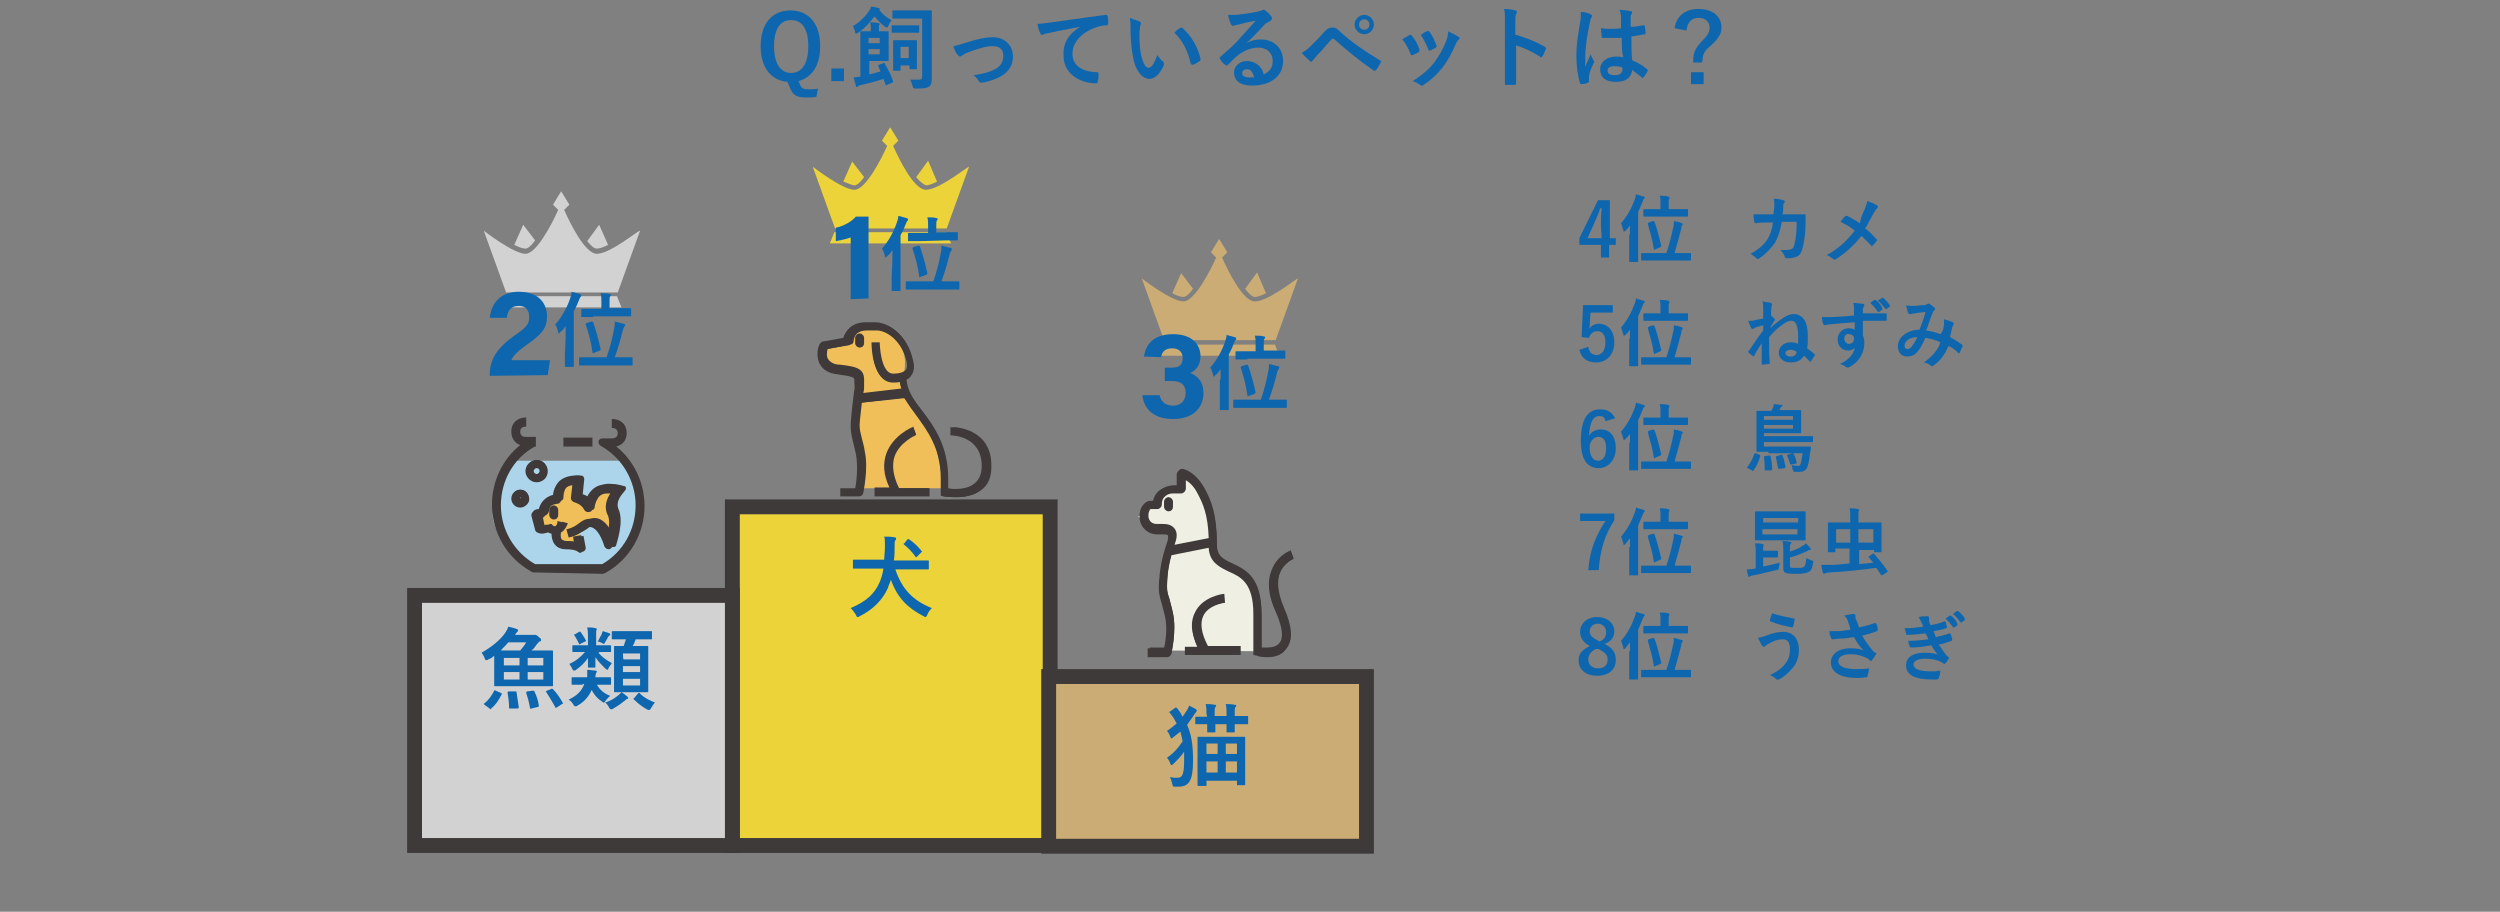 <?xml version="1.0" encoding="utf-8"?>
<!-- Generator: Adobe Illustrator 27.2.0, SVG Export Plug-In . SVG Version: 6.00 Build 0)  -->
<svg version="1.1" id="レイヤー_1" xmlns="http://www.w3.org/2000/svg" xmlns:xlink="http://www.w3.org/1999/xlink" x="0px"
	 y="0px" viewBox="0 0 335.9 122.5" style="enable-background:new 0 0 335.9 122.5;" xml:space="preserve">
<rect x="0" y="0" width="335.9" height="122.5" fill="#808080" stroke="none"/>
<style type="text/css">
	.st0{fill:#EFEFE4;}
	.st1{fill:#F1BF5A;}
	.st2{fill:#ACD4EA;}
	.st3{fill:#ECD339;stroke:#3E3A39;stroke-width:2;stroke-miterlimit:10;}
	.st4{fill:#D2D2D3;stroke:#3E3A39;stroke-width:2;stroke-miterlimit:10;}
	.st5{fill:#CAAC74;stroke:#3E3A39;stroke-width:2;stroke-miterlimit:10;}
	.st6{fill:#3F3A39;}
	.st7{fill:none;}
	.st8{fill:#0E67AE;}
	.st9{fill:#ECD339;}
	.st10{fill:#D2D2D3;}
	.st11{fill:#CAAC74;}
</style>
<path class="st0" d="M156.4,87.4c0,0,1.7-3.3,0.6-5c-1.1-1.8-1.3-4.5-1.1-5.4s1.7-4.8,1.7-4.8s-0.6-1-2.1-1.6s-3.3-1.3-2.2-1.3
	s1.3-1,1.3-1l0.8-0.6l1.7-1.5l1.4-0.6l0.4-1.7c0,0,1.6,0.9,2.3,2.4s1.4,0.7,1.4,2.4s0.3,5.6,1.1,6.6c0.9,1,2.9,1.6,4.4,3.7
	c1.5,2.2,1.3,4.6,1.3,4.6v3.9L156.4,87.4z"/>
<path class="st1" d="M113.6,45.5l-3.3,1.1c0,0-0.7,1.5,0.1,2.3s2.3,1.2,2.3,1.2l1.6,0.2c0,0,0.8,0.5,0.6,1.1c-0.2,0.6,0,2.3,0,2.3
	l-0.1,4.4c0,0,1.2,1.3,1,3c-0.1,1.7-0.2,2.4-0.2,2.4l-0.6,2.1h11.7c0,0-0.4-4.3-1.3-6.8s-3.7-6.2-3.7-7s-0.8-1.1-0.8-1.1
	s0.7,0.4,0.7-2.1c-0.1-2.5-1.9-3.7-1.9-3.7s-2.1-0.8-2.1-0.7s-2,0-2,0S114.6,43.9,113.6,45.5z"/>
<path class="st2" d="M68.7,61.9h15.1c0,0,3,2.9,2.7,6s-5.2,8.9-5.2,8.9l-9.6,0.1c0,0-5.7-4.6-5.5-7.9S68.7,61.9,68.7,61.9z"/>
<path class="st1" d="M77.2,64.7c0,0-2.5,1.5-2.4,2.2c0.1,0.7-1.1,0.7-1.4,1.3s-0.9,1.4-0.9,1.4L72,69.8l0.5,1.6l1.1,0.2h0.9l0.7,1.1
	l1,0.8l1.4,0.6l0.3-1.2v-1.7l1.5-0.5l1.2,0.4l0.9,2.3l1-2.2l-0.3-1.3v-2.2l0.9-1.3c0,0,0.2-0.7,0-0.7s-1.8,0.1-1.8,0.1l-1.7,1.1
	L79,66.9l-1.3-0.8L77.2,64.7z"/>
<rect x="98.4" y="68.1" class="st3" width="42.7" height="45.5"/>
<rect x="55.7" y="80" class="st4" width="42.7" height="33.6"/>
<rect x="140.9" y="90.9" class="st5" width="42.7" height="22.8"/>
<path class="st1" d="M114.7,161.4c0,0,0-5.5,1.3-7.4s4.3-2.9,5.6-3c1.2-0.1,1.9,5.6,0.4,7.1S116.9,161.6,114.7,161.4z"/>
<path class="st1" d="M114.3,151.2c0,0-5.6-0.7-6.1-3.4s-1.4-5.8-0.9-6.4c0.6-0.6,5,1.1,6.3,2.5C115,145.4,116.1,150,114.3,151.2z"/>
<path class="st1" d="M91.4,150.5c0,0,5.7-3.7,8.4-3.1c2.7,0.6,3.6,2.1,4,3.4s-2,4.5-3.7,4.2C98.4,154.7,95,150.6,91.4,150.5z"/>
<path class="st2" d="M128.9,148.1v6.9l4.2-0.1c0,0,1.8,2.9,3.3,4.1c1.5,1.1,4.7,1.5,4.7,1.5h6.4c0,0,1.7,2,3.3,2s2.7-1.4,2.9-2.3
	c0.2-0.9,0-18.4,0-18.4s-1-2.2-3.1-2.2c-2,0-2.7,2.6-2.7,2.6h-8.2c0,0-5.9,2-6.6,5.1L128.9,148.1z"/>
<g>
	<path class="st6" d="M149,148v11.9c0,0.5-0.4,0.9-0.9,0.9s-0.9-0.4-0.9-0.9V148c0-0.5,0.4-0.9,0.9-0.9S149,147.5,149,148z"/>
	<path class="st6" d="M163.8,156.3c0,1.5-1.2,2.7-2.7,2.7H154c-0.5,0-0.9-0.4-0.9-0.9v-3.5c0-0.5,0.4-0.9,0.9-0.9h7.1
		C162.6,153.6,163.8,154.8,163.8,156.3z M154.9,157.1h6.2c0.5,0,0.8-0.4,0.8-0.8c0-0.5-0.4-0.8-0.8-0.8h-6.2V157.1z"/>
	<path class="st6" d="M163.8,146.3c0,1.5-1.2,2.7-2.7,2.7H154c-0.5,0-0.9-0.4-0.9-0.9v-3.5c0-0.5,0.4-0.9,0.9-0.9h7.1
		C162.6,143.6,163.8,144.8,163.8,146.3z M154.9,147.1h6.2c0.5,0,0.8-0.4,0.8-0.8c0-0.5-0.4-0.8-0.8-0.8h-6.2V147.1z"/>
	<path class="st6" d="M154.9,142.9v16.8c0,2.2-1.6,3.9-3.7,4c-1.1,0.1-2.1-0.3-2.9-1.1c-0.4-0.4-0.7-0.8-0.9-1.3h-5.7
		c-3.9,0-7.4-2.2-9.1-5.7h-3c-1,0-1.8-0.8-1.8-1.8v-5.2c0-1,0.8-1.8,1.8-1.8h3c1.7-3.5,5.2-5.7,9.1-5.7h5.7c0.2-0.5,0.5-0.9,0.9-1.3
		c0.8-0.7,1.8-1.1,2.9-1.1C153.3,138.9,154.9,140.7,154.9,142.9z M149,159.9c0,0.6,0.2,1.1,0.6,1.5c0.4,0.4,0.9,0.6,1.5,0.6
		c1.1-0.1,1.9-1,1.9-2.2v-16.9c0-1.2-0.9-2.1-1.9-2.2c-0.6,0-1.1,0.2-1.5,0.6c-0.4,0.4-0.6,0.9-0.6,1.5c0,0.5-0.4,0.9-0.9,0.9
		c-0.4,0-0.7-0.2-0.9-0.6h-5.4c-3.4,0-6.4,2-7.6,5.1c-0.1,0.4-0.5,0.6-0.9,0.6h-3.6l0.1,5.1l3.6-0.1c0.4,0,0.7,0.2,0.9,0.6
		c1.3,3.1,4.3,5.1,7.6,5.1h5.4c0.1-0.3,0.5-0.6,0.9-0.6S149,159.4,149,159.9z"/>
	<path class="st6" d="M134.2,151.3v3.4c0,0.5-0.4,0.9-0.9,0.9s-0.9-0.4-0.9-0.9v-3.4c0-0.5,0.4-0.9,0.9-0.9
		C133.8,150.4,134.2,150.8,134.2,151.3z"/>
	<path class="st6" d="M129.7,151.3c0,0.5-0.4,0.9-0.9,0.9h-24.6c-0.5,0-0.9-0.4-0.9-0.9s0.4-0.9,0.9-0.9h24.6
		C129.3,150.4,129.7,150.8,129.7,151.3z"/>
	<path class="st6" d="M105.1,151.2c0,0.1,0,0.2,0,0.3c-0.1,0.2-1.6,4.9-5.6,4.5c-1.9-0.2-3.2-1.3-4.5-2.3c-1.2-1-2.4-2-4.1-2.1
		c-0.4,0-0.7-0.3-0.8-0.7c-0.1-0.4,0.1-0.8,0.4-1s6.8-4.6,11.2-3c1.7,0.6,2.8,2,3.4,4C105.1,151,105.1,151.1,105.1,151.2z
		 M93.3,150.3c1.1,0.5,2,1.2,2.8,1.9c1.2,0.9,2.1,1.8,3.5,1.9c2.1,0.2,3.3-2.2,3.6-3c-0.4-1.3-1.1-2.1-2.2-2.5
		C98.8,147.9,95.5,149.2,93.3,150.3z"/>
	<path class="st6" d="M116.4,148c0,1.1-0.2,2.3-0.7,3.5c-0.1,0.3-0.3,0.5-0.6,0.6c-0.1,0-3,0.7-5.5-1.2c-2.2-1.7-3.4-4.9-3.3-9.5
		c0-0.3,0.1-0.5,0.3-0.7c0.2-0.2,0.4-0.3,0.7-0.2c0.2,0,5.8,0.4,8.2,4.1C116.1,145.5,116.4,146.7,116.4,148z M114.2,150.3
		c0.6-2,0.5-3.6-0.3-4.9c-1.3-2-4.2-2.8-5.7-3.1c0.1,3.4,1,5.8,2.6,7C112,150.4,113.4,150.4,114.2,150.3z"/>
	<path class="st6" d="M123.8,154.6c0,1.3-0.3,2.5-1,3.5c-2.4,3.6-7.9,4.1-8.2,4.1s-0.5-0.1-0.7-0.2c-0.2-0.2-0.3-0.5-0.3-0.7
		c0-4.6,1.1-7.8,3.3-9.5c2.5-1.9,5.4-1.3,5.5-1.2c0.3,0.1,0.5,0.3,0.6,0.6C123.6,152.3,123.8,153.5,123.8,154.6z M115.5,160.2
		c1.5-0.3,4.4-1,5.7-3.1c0.8-1.3,0.9-2.9,0.3-4.9c-0.7-0.1-2.2,0-3.4,1C116.5,154.4,115.7,156.8,115.5,160.2z"/>
</g>
<line class="st7" x1="177.3" y1="94.9" x2="177.3" y2="189.3"/>
<g>
	<path class="st8" d="M109.7,13c-0.4,0.1-0.8,0.1-1.3,0.1c-1.4,0-1.9-0.3-2.3-1.4l-0.3-0.7c-2.2-0.2-3.6-1.9-3.6-4.8
		c0-3.1,1.6-4.8,4-4.8s4,1.7,4,4.8c0,2.6-1.1,4.2-2.9,4.7l0.2,0.5c0.2,0.5,0.5,0.6,1.2,0.6c0.4,0,0.8,0,1.2-0.1L109.7,13z M104,6.2
		c0,2.4,0.9,3.6,2.3,3.6s2.3-1.2,2.3-3.6s-0.9-3.5-2.3-3.5C104.9,2.7,104,3.8,104,6.2z"/>
	<path class="st8" d="M113.4,10.9h-1.7V9.2h1.7V10.9z"/>
	<path class="st8" d="M118.1,1.3c0.5,0.6,1,1.1,1.7,1.4c-0.1,0.1-0.3,0.4-0.4,0.7c-0.1,0.2-0.1,0.3-0.2,0.3s-0.1,0-0.3-0.1
		c-0.5-0.4-1-0.9-1.4-1.4c-0.6,0.8-1.3,1.6-2.2,2.2c-0.1,0.1-0.2,0.1-0.3,0.1c-0.1,0-0.1-0.1-0.1-0.2c-0.1-0.4-0.2-0.6-0.3-0.8
		c0.9-0.5,1.7-1.3,2.2-2.1c0.1-0.1,0.2-0.3,0.2-0.5c0.4,0,0.8,0.1,1.1,0.2c0.1,0,0.2,0.1,0.2,0.2C118.3,1.2,118.3,1.2,118.1,1.3
		L118.1,1.3z M118.7,8.5c0.1-0.1,0.2-0.1,0.2,0.1c0.4,0.7,0.8,1.4,1.1,2.3c0,0.1,0,0.2-0.1,0.2l-0.7,0.3c-0.2,0.1-0.2,0.1-0.2,0
		c-0.1-0.3-0.2-0.5-0.3-0.8c-0.9,0.3-2,0.6-2.9,0.8c-0.2,0-0.4,0.1-0.5,0.2c-0.1,0-0.1,0.1-0.2,0.1c0,0-0.1,0-0.1-0.2
		c-0.1-0.3-0.2-0.7-0.3-1.1c0.3,0,0.6-0.1,0.9-0.1V5.8c0-1,0-1.4,0-1.5s0-0.1,0.1-0.1s0.5,0,1.3,0l0,0V3.8c0-0.2,0-0.5-0.1-0.8
		c0.4,0,0.7,0,1.1,0.1c0.1,0,0.2,0.1,0.2,0.1c0,0.1,0,0.1-0.1,0.2c0,0.1,0,0.3,0,0.4v0.4h0.2c0.7,0,1,0,1,0c0.1,0,0.1,0,0.1,0.1
		s0,0.4,0,1.2v1.4c0,0.8,0,1.1,0,1.2s0,0.1-0.1,0.1s-0.4,0-1,0h-1.5V10c0.5-0.1,1.1-0.3,1.5-0.4L118,8.9c-0.1-0.1,0-0.1,0.1-0.2
		L118.7,8.5z M116.7,5.1v0.7h1.5V5.1H116.7z M118.2,6.6h-1.5v0.7h1.5V6.6z M122.4,3.4c0.7,0,1,0,1,0c0.1,0,0.1,0,0.1,0.1v0.8
		c0,0.1,0,0.1-0.1,0.1s-0.3,0-1,0h-1.5c-0.7,0-1,0-1,0c-0.1,0-0.1,0-0.1-0.1V3.5c0-0.1,0-0.1,0.1-0.1s0.3,0,1,0H122.4z M121.5,2.5
		c-1.1,0-1.4,0-1.5,0s-0.1,0-0.1-0.1V1.5c0-0.1,0-0.1,0.1-0.1s0.4,0,1.5,0h2.1c1.1,0,1.4,0,1.5,0s0.1,0,0.1,0.1s0,0.6,0,1.6V8
		c0,1,0,2.1,0,2.5c0,0.6-0.1,0.9-0.3,1.1c-0.3,0.2-0.6,0.3-1.8,0.3c-0.4,0-0.4,0-0.5-0.4c-0.1-0.3-0.2-0.6-0.3-0.8
		c0.5,0,0.7,0,1.1,0s0.5-0.1,0.5-0.5V2.5H121.5z M123.2,7.4c0,1.5,0,1.7,0,1.8c0,0.1,0,0.1-0.1,0.1h-0.8c-0.1,0-0.1,0-0.1-0.1V8.8
		H121v0.6c0,0.1,0,0.1-0.1,0.1h-0.8c-0.1,0-0.1,0-0.1-0.1s0-0.4,0-1.9V6.7c0-0.9,0-1.2,0-1.2c0-0.1,0-0.1,0.1-0.1s0.3,0,1,0h1
		c0.7,0,0.9,0,1,0s0.1,0,0.1,0.1s0,0.4,0,1.1V7.4z M121,6.3v1.5h1.1V6.3H121z"/>
	<path class="st8" d="M129.9,5.7c1.5-0.5,2.6-0.7,3.5-0.7c1.6,0,2.7,1.1,2.7,2.6c0,1.2-0.6,2.1-1.7,2.7c-0.6,0.3-1.5,0.7-2.5,0.8
		c-0.2,0-0.3,0-0.4-0.2c-0.1-0.2-0.3-0.5-0.7-0.8c1.4-0.2,2.1-0.4,2.9-0.8c0.7-0.4,1.1-0.9,1.1-1.8s-0.5-1.3-1.5-1.3
		c-0.8,0-2.1,0.4-3.4,0.9c-0.3,0.1-0.5,0.3-0.7,0.4c-0.1,0.1-0.2,0.1-0.2,0.1c-0.1,0-0.2-0.1-0.3-0.2c-0.3-0.3-0.5-0.8-0.6-1.2
		C128.7,6.1,129.2,5.9,129.9,5.7z"/>
	<path class="st8" d="M145.1,3.6c-1.5,0.3-2.7,0.5-4,0.8c-0.5,0.1-0.6,0.1-0.8,0.2c-0.1,0-0.2,0.1-0.3,0.1s-0.2-0.1-0.2-0.2
		c-0.2-0.3-0.3-0.7-0.4-1.3c0.6,0,1-0.1,1.9-0.2c1.5-0.2,4.1-0.6,7.2-1c0.2,0,0.2,0,0.3,0.1c0.1,0.3,0.1,0.7,0.1,1.1
		c0,0.1-0.1,0.2-0.2,0.2c-0.6,0-0.9,0.1-1.5,0.3c-2,0.7-3.1,2.1-3.1,3.5c0,1.5,1.1,2.4,3.2,2.5c0.2,0,0.3,0,0.3,0.2
		c0,0.3,0,0.7-0.1,1c0,0.2-0.1,0.3-0.2,0.3c-2.1,0-4.4-1.2-4.4-3.7C142.8,5.7,143.6,4.6,145.1,3.6L145.1,3.6z"/>
	<path class="st8" d="M153.1,2.9c0.1,0,0.2,0.1,0.2,0.2c0,0.1,0,0.2-0.1,0.3c0,0.1-0.1,0.7-0.1,1.2c0,0.8,0,1.6,0.2,2.7
		c0.2,0.9,0.5,1.8,1,1.8c0.4,0,0.7-0.4,1.2-1.7c0.3,0.4,0.5,0.7,0.8,0.9c0.1,0.1,0.1,0.3,0.1,0.4c-0.5,1.2-1.2,1.9-2,1.9
		c-0.9,0-1.9-1.1-2.2-3.1c-0.2-1.1-0.3-2.4-0.3-3.5c0-0.7,0-1-0.1-1.6C152.2,2.6,152.8,2.7,153.1,2.9z M158.7,3.7h0.1
		c0,0,0.1,0,0.1,0.1c1.1,0.9,2.1,2.6,2.4,4.1c0,0.2,0,0.2-0.1,0.3c-0.3,0.2-0.6,0.4-0.9,0.5c-0.1,0-0.2,0-0.3-0.1
		c-0.4-1.7-1-3-2.2-4.2C158.2,3.9,158.5,3.8,158.7,3.7z"/>
	<path class="st8" d="M167.5,5.8c0.7-0.4,1.2-0.5,1.9-0.5c1.8,0,3,1.2,3,2.9c0,2-1.6,3.3-4.2,3.3c-1.5,0-2.4-0.6-2.4-1.8
		c0-0.8,0.8-1.5,1.7-1.5c1.1,0,2,0.6,2.3,1.8c0.8-0.4,1.2-0.9,1.2-1.8c0-1.1-0.8-1.8-1.9-1.8c-1,0-2.1,0.4-3.1,1.3
		c-0.3,0.3-0.7,0.7-1,1c-0.1,0.1-0.1,0.1-0.2,0.1c0,0-0.1,0-0.2-0.1c-0.3-0.2-0.5-0.5-0.7-0.8c-0.1-0.1,0-0.2,0.1-0.3
		c0.9-0.8,1.8-1.5,2.8-2.7c0.7-0.8,1.3-1.4,1.9-2.1c-0.7,0.1-1.6,0.3-2.3,0.5c-0.2,0-0.3,0.1-0.5,0.1c-0.1,0-0.2,0.1-0.2,0.1
		c-0.1,0-0.2-0.1-0.3-0.2C165.3,3,165.1,2.7,165,2c0.4,0,0.8,0,1.1,0c0.7-0.1,1.8-0.2,2.7-0.4c0.3-0.1,0.5-0.1,0.7-0.2
		c0.1,0,0.2-0.1,0.2-0.1c0.1,0,0.2,0,0.3,0.1c0.4,0.3,0.6,0.5,0.8,0.8c0.1,0.1,0.1,0.2,0.1,0.3s-0.1,0.2-0.2,0.3
		C170.4,3,170.3,3,170,3.2C169.2,4.1,168.4,4.9,167.5,5.8L167.5,5.8z M167.5,9.3c-0.3,0-0.6,0.2-0.6,0.5c0,0.4,0.3,0.6,1,0.6
		c0.2,0,0.4,0,0.6,0C168.3,9.6,168,9.3,167.5,9.3z"/>
	<path class="st8" d="M176.2,6.1c0.6-0.6,1.2-1.2,1.7-1.8c0.5-0.5,0.7-0.6,1.1-0.6c0.4,0,0.6,0.1,1,0.5c1.5,1.4,3.4,2.7,5.4,3.9
		c0.2,0.1,0.2,0.2,0.1,0.3c-0.2,0.4-0.4,0.8-0.6,1c-0.1,0.1-0.1,0.1-0.2,0.1h-0.1c-1.9-1.3-3.6-2.7-5.3-4.2
		c-0.1-0.1-0.1-0.1-0.2-0.1c-0.1,0-0.1,0-0.2,0.1c-0.6,0.6-1.1,1.3-2,2.2c-0.3,0.4-0.4,0.5-0.5,0.6s-0.1,0.2-0.2,0.2
		c0,0-0.1,0-0.2-0.1c-0.3-0.3-0.7-0.6-1.1-1.1C175.4,6.8,175.7,6.6,176.2,6.1z M184.6,3.3c0,0.7-0.6,1.3-1.3,1.3S182,4,182,3.3
		s0.6-1.3,1.3-1.3S184.6,2.6,184.6,3.3z M182.6,3.3c0,0.4,0.3,0.7,0.7,0.7s0.7-0.3,0.7-0.7s-0.3-0.7-0.7-0.7S182.6,2.9,182.6,3.3z"
		/>
	<path class="st8" d="M189.4,4.7c0.1-0.1,0.2,0,0.3,0.1c0.4,0.5,0.8,1.1,1,1.8c0,0.1,0,0.1,0,0.2s0,0.1-0.1,0.2
		c-0.3,0.2-0.5,0.3-0.8,0.4c-0.2,0.1-0.2,0-0.3-0.2c-0.3-0.7-0.6-1.4-1.1-1.9C188.8,5,189.1,4.9,189.4,4.7z M195.9,4.9
		c0.1,0.1,0.2,0.1,0.2,0.2s0,0.1-0.1,0.2c-0.2,0.2-0.3,0.4-0.4,0.6c-0.5,1.2-1.1,2.3-1.8,3.2c-0.8,1-1.5,1.6-2.5,2.3
		c-0.1,0.1-0.2,0.1-0.3,0.1s-0.1,0-0.2-0.1c-0.3-0.2-0.6-0.4-1-0.5c1.4-0.9,2.2-1.6,2.9-2.5c0.6-0.8,1.3-2,1.6-2.9
		c0.2-0.4,0.2-0.7,0.3-1.3C195.1,4.5,195.6,4.7,195.9,4.9z M191.8,4.2c0.1-0.1,0.2,0,0.3,0.1c0.3,0.4,0.7,1.2,0.9,1.8
		c0.1,0.2,0,0.2-0.1,0.3c-0.2,0.1-0.5,0.3-0.8,0.4c-0.1,0-0.2,0-0.2-0.2c-0.3-0.7-0.6-1.3-1-1.9C191.3,4.4,191.6,4.2,191.8,4.2z"/>
	<path class="st8" d="M203.8,4.7c1.5,0.5,2.6,0.9,3.8,1.6c0.1,0.1,0.2,0.2,0.1,0.3c-0.2,0.4-0.3,0.8-0.5,1c0,0.1-0.1,0.1-0.2,0.1
		c0,0-0.1,0-0.1-0.1c-1.1-0.7-2.2-1.2-3.2-1.5v2.7c0,0.8,0,1.5,0,2.4c0,0.1,0,0.2-0.2,0.2c-0.3,0-0.7,0-1.1,0c-0.2,0-0.2,0-0.2-0.2
		c0-0.9,0-1.6,0-2.4V3c0-0.9,0-1.3-0.1-1.8c0.6,0,1.2,0.1,1.5,0.2c0.2,0,0.2,0.1,0.2,0.2s0,0.2-0.1,0.3c-0.1,0.2-0.1,0.5-0.1,1.1
		v1.7H203.8z"/>
	<path class="st8" d="M213.7,1.9c0.1,0.1,0.2,0.1,0.2,0.2s0,0.2-0.1,0.3s-0.1,0.3-0.2,0.7c-0.4,1.8-0.6,3.5-0.6,4.4c0,0.5,0,1,0,1.5
		c0.2-0.6,0.5-1.1,0.7-1.7c0.2,0.4,0.3,0.6,0.4,0.8c0,0.1,0.1,0.1,0.1,0.2c0,0.1,0,0.1-0.1,0.2c-0.4,0.9-0.6,1.5-0.6,1.8
		s0,0.5,0,0.6s0,0.1-0.1,0.2c-0.2,0.1-0.6,0.2-0.9,0.2c-0.1,0-0.2,0-0.2-0.1c-0.3-0.9-0.5-2.3-0.5-3.7c0-1.2,0.1-2.1,0.5-4.5
		c0.1-0.4,0.1-0.9,0.1-1.4C212.9,1.6,213.5,1.8,213.7,1.9z M217.9,5.1c-0.8,0-1.7,0-2.5,0c-0.2,0-0.2,0-0.2-0.2
		c0-0.3-0.1-0.7-0.1-1.1c0.9,0.1,1.8,0.1,2.7,0c0-0.4,0-0.8,0-1.3c0-0.4,0-0.7-0.2-1.2c0.7,0.1,1.1,0.1,1.5,0.2
		c0.1,0,0.2,0.1,0.2,0.2s0,0.1-0.1,0.2c-0.1,0.1-0.1,0.3-0.1,0.4c0,0.4,0,0.7,0,1.3c0.6,0,1.2-0.1,1.7-0.2c0.1,0,0.2,0,0.2,0.1
		c0,0.2,0.1,0.6,0.1,0.9c0,0.1,0,0.2-0.1,0.2c-0.4,0.1-1.2,0.2-1.8,0.3c0,1.3,0,2.2,0.1,3.2c0.7,0.3,1.3,0.6,2,1.2
		c0.1,0.1,0.1,0.1,0.1,0.2c-0.2,0.3-0.3,0.6-0.6,0.9l-0.1,0.1c0,0-0.1,0-0.1-0.1c-0.4-0.3-0.8-0.6-1.3-1c-0.1,1-0.8,1.6-2.2,1.6
		s-2.1-0.6-2.1-1.7c0-1,0.9-1.7,2.1-1.7c0.3,0,0.7,0,1,0.1C217.9,7,217.9,6.1,217.9,5.1z M216.9,8.9c-0.6,0-0.9,0.2-0.9,0.6
		s0.3,0.6,1,0.6c0.6,0,1-0.3,1-0.8c0-0.1,0-0.1,0-0.2C217.6,8.9,217.2,8.9,216.9,8.9z"/>
	<path class="st8" d="M225,3.8c0.2-1.6,1.4-2.6,3.2-2.6c1.9,0,3.1,1,3.1,2.5c0,0.8-0.4,1.5-1.4,2.4c-1,0.8-1.1,1.2-1.2,2.3h-1.2V8.2
		c0-1.2,0.3-1.7,1.1-2.6c0.9-0.9,1.1-1.3,1.1-1.9c0-0.8-0.6-1.3-1.5-1.3s-1.5,0.6-1.6,1.7L225,3.8z M228.9,9.7v1.6h-1.7V9.7H228.9z"
		/>
</g>
<g>
	<g>
		<path class="st8" d="M238.3,28.8c0-0.5,0.1-0.8,0.1-1.3c0-0.3,0-0.5-0.1-0.8c0.5,0,1,0.1,1.3,0.2c0.1,0,0.2,0.1,0.2,0.2
			s0,0.1-0.1,0.2s-0.1,0.2-0.1,0.5s0,0.6-0.1,1h1.5c0.5,0,0.9,0,1.4,0c0.2,0,0.2,0,0.2,0.1s0,0.5,0,1.1c0,1.2-0.2,2.6-0.4,3.3
			c-0.2,0.8-0.5,1.2-1.2,1.3c-0.2,0.1-0.6,0.1-1,0.1c-0.1,0-0.2-0.1-0.2-0.2c-0.1-0.4-0.3-0.6-0.6-0.9c0.7,0,1.1,0,1.4-0.1
			c0.3-0.1,0.4-0.2,0.5-0.7c0.2-0.8,0.3-1.6,0.3-3h-2c-0.2,1.2-0.5,2.1-0.9,2.8c-0.5,0.7-1.2,1.5-2.1,2.1c-0.1,0.1-0.2,0.1-0.2,0.1
			c-0.1,0-0.1,0-0.2-0.1c-0.2-0.2-0.5-0.4-0.8-0.6c1.1-0.6,1.8-1.2,2.3-2c0.3-0.5,0.6-1.2,0.7-2.2h-0.9c-0.5,0-1,0-1.4,0.1
			c-0.1,0-0.1-0.1-0.2-0.2c0-0.2-0.1-0.6-0.1-1c0.6,0,1.1,0,1.7,0C237.3,28.8,238.3,28.8,238.3,28.8z"/>
		<path class="st8" d="M250.5,28.2c0.2-0.5,0.3-0.8,0.4-1.2c0.5,0.2,1,0.4,1.3,0.6c0.1,0,0.1,0.1,0.1,0.2s0,0.2-0.1,0.2
			c-0.1,0.1-0.2,0.2-0.5,0.7c-0.4,0.7-0.7,1.4-1.1,2c0.6,0.4,0.8,0.7,1.5,1.4c0,0.1,0.1,0.1,0.1,0.1v0.1c-0.2,0.3-0.4,0.5-0.6,0.7
			c0,0.1-0.1,0.1-0.1,0.1s-0.1,0-0.1-0.1c-0.5-0.6-0.9-0.9-1.3-1.3c-1.1,1.4-2.3,2.4-3.4,3.1c-0.1,0-0.2,0.1-0.2,0.1
			c-0.1,0-0.1,0-0.2-0.1c-0.3-0.2-0.6-0.5-0.9-0.5c1.6-0.9,2.6-1.8,3.8-3.3c-0.6-0.5-1.1-0.8-1.9-1.2c0.3-0.4,0.5-0.7,0.7-0.8h0.1
			h0.1c0.5,0.3,1.1,0.6,1.7,1C250,29.3,250.2,28.8,250.5,28.2z"/>
		<path class="st8" d="M238,42.5h0.1c0.1,0.1,0.2,0.2,0.3,0.3c0,0.1,0.1,0.1,0.1,0.1c0,0.1,0,0.1-0.1,0.2c-0.2,0.3-0.3,0.5-0.5,0.8
			c0,0.1,0,0.2,0,0.2c0.2-0.3,0.5-0.5,1-0.9c0.8-0.6,1.4-1,2.1-1c1.2,0,1.9,1,1.9,2.9c0,0.8,0,1.3-0.1,1.7c0.3,0.2,0.7,0.5,1,0.8
			c0.1,0.1,0.1,0.1,0,0.2c-0.2,0.3-0.4,0.6-0.5,0.8h-0.1c0,0,0,0-0.1-0.1c-0.2-0.2-0.5-0.5-0.7-0.7c-0.4,0.6-0.9,0.9-1.8,0.9
			c-0.9,0-1.6-0.5-1.6-1.3s0.7-1.4,1.5-1.4c0.3,0,0.7,0,1.1,0.2c0-0.3,0-0.7,0-1c0-1.4-0.3-2.1-0.9-2.1c-0.4,0-0.8,0.2-1.3,0.6
			c-0.6,0.4-1.1,0.9-1.7,1.6c0,1.5,0,2.5,0.1,3.5c0,0.1,0,0.1-0.2,0.1s-0.5,0.1-0.8,0.1c-0.1,0-0.1-0.1-0.1-0.2c0-0.6,0-1.6,0-2.7
			c-0.3,0.5-0.7,1.1-1,1.7c0,0.1-0.1,0.1-0.1,0.1s-0.1,0-0.1-0.1c-0.2-0.1-0.5-0.3-0.6-0.5c0,0,0,0,0-0.1c0,0,0-0.1,0.1-0.1
			c0.7-1,1.2-1.8,1.9-2.7c0-0.2,0-0.5,0-0.7c-0.4,0.1-0.7,0.2-1,0.3c-0.1,0-0.2,0.1-0.2,0.1c-0.1,0.1-0.1,0.1-0.2,0.1
			c-0.1,0-0.1,0-0.2-0.1c-0.1-0.2-0.3-0.6-0.4-1c0.2,0,0.4,0,0.6,0c0.3-0.1,0.8-0.2,1.4-0.3c0-0.5,0-0.8,0-1.3c0-0.4,0-0.7-0.1-1
			c0.5,0.1,0.9,0.1,1.1,0.2c0.1,0,0.2,0.1,0.2,0.2V41c-0.1,0.1-0.1,0.2-0.1,0.4C238,41.7,237.9,42.1,238,42.5L238,42.5z M240.6,47
			c-0.4,0-0.7,0.2-0.7,0.4c0,0.3,0.2,0.5,0.7,0.5s0.7-0.2,0.8-0.6C241.2,47.1,240.9,47,240.6,47z"/>
		<path class="st8" d="M249.1,41.4c0-0.3,0-0.4-0.1-0.7c0.5,0,0.9,0.1,1.2,0.1c0.2,0,0.3,0.1,0.3,0.2c0,0.1,0,0.1-0.1,0.2
			c0,0.1-0.1,0.2-0.1,0.3s0,0.3,0,0.6c1.1,0,2.1,0,3.1,0c0.1,0,0.1,0,0.1,0.1c0,0.2,0,0.5,0,0.8c0,0.1,0,0.1-0.2,0.1c-1,0-2,0-3,0
			c0,0.6,0,1.2,0,1.9c0.1,0.3,0.2,0.7,0.2,1c0,1.2-0.5,2.4-1.8,3.2c-0.2,0.1-0.3,0.2-0.4,0.2s-0.2-0.1-0.3-0.1
			c-0.2-0.2-0.5-0.3-0.8-0.4c1.2-0.5,1.9-1.4,2-2.2c-0.2,0.3-0.6,0.4-0.9,0.4c-0.8,0-1.4-0.6-1.4-1.5s0.7-1.5,1.5-1.5
			c0.3,0,0.6,0.1,0.8,0.2c0-0.4,0-0.7,0-1c-1.3,0.1-2.7,0.2-3.5,0.3c-0.2,0-0.4,0.1-0.5,0.1s-0.1,0-0.2-0.1c-0.1-0.2-0.2-0.6-0.2-1
			c0.4,0,0.7,0,1.2,0c0.6,0,1.9-0.1,3.1-0.2C249.1,41.9,249.1,41.7,249.1,41.4z M247.8,45.5c0,0.4,0.3,0.7,0.6,0.7
			c0.4,0,0.7-0.2,0.7-0.7c0-0.4-0.3-0.6-0.7-0.6C248.2,44.8,247.8,45,247.8,45.5z M251.8,40.3c0.1,0,0.1,0,0.2,0
			c0.3,0.2,0.7,0.6,0.9,1.1c0,0.1,0,0.1,0,0.2l-0.4,0.3c-0.1,0-0.1,0-0.2,0c-0.3-0.5-0.6-0.8-1-1.2L251.8,40.3z M252.9,40
			c0.1,0,0.1,0,0.1,0c0.4,0.3,0.7,0.7,0.9,1c0,0.1,0.1,0.1,0,0.2l-0.4,0.3c-0.1,0.1-0.1,0-0.2,0c-0.3-0.4-0.6-0.8-1-1.1L252.9,40z"
			/>
		<path class="st8" d="M261.2,43.6c0-0.2,0-0.4,0-0.7c0.5,0.1,0.9,0.3,1.2,0.4c0.1,0,0.1,0.2,0.1,0.3c-0.1,0.1-0.1,0.2-0.2,0.4
			c-0.1,0.4-0.2,0.9-0.3,1.3c0.6,0.3,1.2,0.7,1.6,1c0.1,0.1,0.1,0.1,0.1,0.2c-0.1,0.2-0.3,0.7-0.4,0.9l-0.1,0.1c0,0-0.1,0-0.1-0.1
			c-0.4-0.4-0.8-0.7-1.3-0.9c-0.5,1.1-1,1.9-2,2.6c-0.1,0.1-0.1,0.1-0.2,0.1c0,0-0.1,0-0.2-0.1c-0.3-0.2-0.5-0.3-0.9-0.4
			c1.2-0.9,1.9-1.7,2.2-2.7c-0.5-0.3-1.3-0.5-2-0.6c-0.5,1.1-0.8,1.6-1.2,2c-0.4,0.4-0.8,0.5-1.3,0.5c-0.6,0-1.2-0.4-1.2-1.4
			c0-1.2,1.3-2.2,2.9-2.2c0.3-0.8,0.6-1.5,0.8-2.4c-0.5,0.1-1,0.1-1.4,0.2c-0.1,0-0.3,0-0.5,0.1c0,0-0.1,0-0.2,0s-0.1,0-0.2-0.1
			c-0.1-0.2-0.2-0.6-0.3-1.1c0.3,0.1,0.6,0.1,0.9,0.1c0.5,0,1-0.1,1.5-0.1c0.2,0,0.4-0.1,0.5-0.2h0.1h0.1c0.2,0.1,0.5,0.4,0.7,0.5
			c0.1,0.1,0.1,0.1,0.1,0.2s0,0.1-0.1,0.2c-0.2,0.1-0.2,0.3-0.3,0.5c-0.3,0.7-0.5,1.5-0.8,2.2c0.6,0.1,1.2,0.2,1.9,0.5
			C261.1,44.5,261.1,44.1,261.2,43.6z M255.9,46.4c0,0.3,0.1,0.5,0.4,0.5c0.2,0,0.4-0.1,0.6-0.4c0.2-0.3,0.5-0.7,0.7-1.2
			C256.5,45.3,255.9,45.9,255.9,46.4z"/>
		<path class="st8" d="M234.8,62.9c-0.1-0.1-0.1-0.1,0-0.2c0.4-0.5,0.7-1.1,0.9-1.7c0-0.1,0.1-0.1,0.2-0.1l0.5,0.2
			c0.1,0,0.1,0.1,0.1,0.2c-0.2,0.7-0.5,1.4-0.9,1.9c0,0,0,0.1-0.1,0.1c0,0-0.1,0-0.1-0.1L234.8,62.9z M237.6,60.7
			c-0.9,0-1.4,0-1.5,0s-0.1,0-0.1-0.1s0-0.4,0-1.2v-2.9c0-0.8,0-1.1,0-1.2c0-0.1,0-0.1,0.1-0.1s0.4,0,1.4,0h0.5l0.2-0.4
			c0.1-0.2,0.1-0.3,0.1-0.5c0.3,0,0.7,0.1,1.1,0.1c0.1,0,0.1,0.1,0.1,0.1c0,0.1,0,0.1-0.1,0.1c-0.1,0.1-0.1,0.1-0.2,0.2l-0.1,0.3
			h1.5c1,0,1.3,0,1.3,0c0.1,0,0.1,0,0.1,0.1s0,0.3,0,0.8v1.3c0,0.6,0,0.7,0,0.8s0,0.1-0.1,0.1s-0.4,0-1.3,0H237v0.4h5.1
			c1,0,1.3,0,1.4,0c0.1,0,0.1,0,0.1,0.1v0.6c0,0.1,0,0.1-0.1,0.1s-0.4,0-1.4,0H237V60h4.8c1,0,1.3,0,1.4,0c0.1,0,0.1,0,0.1,0.1
			c0,0.2,0,0.5-0.1,0.7c-0.1,1.2-0.3,1.9-0.5,2.2s-0.5,0.4-1,0.4c-0.2,0-0.3,0-0.5,0s-0.2,0-0.3-0.2c-0.1-0.3-0.1-0.6-0.2-0.7
			c0.4,0,0.6,0.1,0.8,0.1s0.3,0,0.4-0.2c0.1-0.2,0.2-0.9,0.3-1.5h-4.6L237.6,60.7L237.6,60.7z M237.7,61.2c0.1,0,0.1,0,0.2,0.1
			c0.1,0.5,0.2,1.1,0.2,1.7c0,0.1,0,0.1-0.1,0.2h-0.7c-0.1,0-0.2,0-0.2-0.1c0-0.5,0-1.1-0.1-1.7c0-0.1,0-0.1,0.1-0.1L237.7,61.2z
			 M237,55.9v0.5h3.9v-0.5H237z M241,57.1h-4v0.5h3.9v-0.5H241z M239.3,61.1c0.1,0,0.2,0,0.2,0.1c0.2,0.5,0.3,1,0.4,1.5
			c0,0.1,0,0.1-0.1,0.2l-0.7,0.1c-0.1,0-0.2,0-0.2-0.1c-0.1-0.5-0.2-1-0.3-1.5c0-0.1,0-0.1,0.1-0.1L239.3,61.1z M240.8,60.9
			c0.1,0,0.2,0,0.2,0.1c0.2,0.3,0.3,0.7,0.4,1.1c0,0.1,0,0.1-0.1,0.2l-0.6,0.1c-0.1,0-0.2,0-0.2-0.1c-0.1-0.3-0.2-0.7-0.4-1.1
			c0-0.1,0-0.1,0.1-0.1L240.8,60.9z"/>
		<path class="st8" d="M236.9,76.1c0.7-0.1,1.4-0.3,2.2-0.5c0,0.2,0,0.4-0.1,0.6c0,0.3,0,0.3-0.3,0.4c-1,0.2-2,0.5-3.1,0.7
			c-0.2,0-0.3,0.1-0.4,0.1c0,0-0.1,0.1-0.2,0.1c-0.1,0-0.1,0-0.1-0.1c-0.1-0.3-0.2-0.7-0.2-0.9c0.3,0,0.6,0,1-0.1h0.2v-2.1
			c0-0.5,0-0.9-0.1-1.3c0.4,0,0.7,0,1,0.1c0.1,0,0.2,0.1,0.2,0.1c0,0.1,0,0.1-0.1,0.2c0,0.1,0,0.2,0,0.6h1c0.7,0,0.9,0,0.9,0
			c0.1,0,0.1,0,0.1,0.1v0.7c0,0.1,0,0.1-0.1,0.1s-0.3,0-0.9,0h-1L236.9,76.1L236.9,76.1z M241.1,68.7c1,0,1.3,0,1.4,0
			c0.1,0,0.1,0,0.1,0.1s0,0.3,0,1v1.7c0,0.6,0,0.9,0,1s0,0.1-0.1,0.1s-0.4,0-1.4,0h-3.8c-1,0-1.3,0-1.4,0c-0.1,0-0.1,0-0.1-0.1
			s0-0.3,0-1v-1.7c0-0.6,0-0.9,0-1s0-0.1,0.1-0.1s0.4,0,1.4,0H241.1z M236.9,70.2h4.7v-0.6h-4.7V70.2z M241.5,71.1h-4.7v0.7h4.7
			V71.1z M240.5,76c0,0.2,0.1,0.3,0.2,0.3c0.1,0,0.3,0,0.8,0s0.8,0,0.9-0.2c0.2-0.1,0.2-0.4,0.3-1.1c0.2,0.1,0.5,0.2,0.7,0.3
			c0.3,0.1,0.3,0.1,0.2,0.3c-0.1,0.7-0.2,1-0.5,1.2s-0.9,0.3-1.6,0.3c-0.7,0-1.2,0-1.5-0.1s-0.4-0.3-0.4-0.6V74c0-0.5,0-0.9-0.1-1.3
			c0.3,0,0.7,0,1,0.1c0.1,0,0.2,0.1,0.2,0.1c0,0.1,0,0.1-0.1,0.2s-0.1,0.2-0.1,0.6v0.4c0.7-0.2,1.1-0.4,1.6-0.7
			c0.2-0.1,0.4-0.2,0.5-0.4c0.3,0.2,0.4,0.4,0.6,0.6c0.1,0.1,0.1,0.1,0.1,0.2s-0.1,0.1-0.2,0.1c-0.1,0-0.2,0.1-0.4,0.2
			c-0.7,0.3-1.4,0.6-2.2,0.8V76z"/>
		<path class="st8" d="M251.6,74.4c0.1,0,0.1-0.1,0.2,0c0.6,0.7,1.2,1.4,1.8,2.3c0.1,0.1,0,0.1-0.1,0.2l-0.6,0.4c-0.1,0-0.1,0-0.1,0
			s0,0-0.1-0.1c-0.2-0.3-0.4-0.6-0.6-0.9c-2.2,0.3-4.3,0.5-6,0.6c-0.5,0-0.7,0.1-0.8,0.1s-0.1,0.1-0.2,0.1c-0.1,0-0.1,0-0.2-0.2
			c-0.1-0.3-0.1-0.7-0.2-1c0.4,0,0.8,0,1.3,0c0.7,0,1.5-0.1,2.5-0.2v-2h-1.9v0.4c0,0.1,0,0.1-0.1,0.1h-0.8c-0.1,0-0.1,0-0.1-0.1
			s0-0.3,0-1.3v-1.5c0-0.7,0-1,0-1c0-0.1,0-0.1,0.1-0.1c0,0,0.5,0,1.5,0h1.4v-0.6c0-0.6,0-0.9-0.1-1.3c0.4,0,0.8,0,1.1,0.1
			c0.1,0,0.2,0.1,0.2,0.1c0,0.1,0,0.1-0.1,0.2c0,0.1,0,0.4,0,0.9v0.6h1.5c1,0,1.4,0,1.5,0s0.1,0,0.1,0.1s0,0.3,0,1v1.5
			c0,1,0,1.2,0,1.3c0,0.1,0,0.1-0.1,0.1h-0.8c-0.1,0-0.1,0-0.1-0.1v-0.2h-2v1.9c0.6-0.1,1.3-0.1,1.9-0.2c-0.2-0.2-0.4-0.5-0.6-0.7
			c-0.1-0.1-0.1-0.1,0.1-0.2L251.6,74.4z M246.7,72.9h1.9v-1.8h-1.9V72.9z M249.7,71.1v1.8h2v-1.8H249.7z"/>
		<path class="st8" d="M237.3,85.4c0.8-0.3,1.5-0.5,2.3-0.5c1.3,0,2.1,0.9,2.1,2.4c0,1-0.3,1.8-0.8,2.4s-1.1,1.2-1.9,1.6
			c-0.1,0-0.1,0-0.2,0c-0.1,0-0.2,0-0.2-0.1c-0.2-0.2-0.5-0.4-0.8-0.5c1.1-0.5,1.8-1.1,2.2-1.7c0.3-0.4,0.5-1,0.5-1.8
			s-0.3-1.3-0.9-1.3c-0.6,0-1,0.1-1.6,0.4s-0.7,0.4-0.8,0.5s-0.1,0.1-0.2,0.1c-0.1,0-0.2-0.1-0.3-0.2c-0.1-0.2-0.3-0.6-0.5-1
			C236.6,85.6,236.8,85.6,237.3,85.4z M241,83.1c0.1,0,0.2,0.1,0.1,0.2c0,0.2-0.1,0.7-0.2,0.9c0,0.1-0.1,0.1-0.1,0.1
			c-1.1-0.2-1.9-0.4-2.9-0.8c0,0-0.1-0.1-0.1-0.2c0.1-0.4,0.2-0.6,0.3-0.9C239,82.7,240,82.9,241,83.1z"/>
		<path class="st8" d="M248.3,83.5c-0.1-0.3-0.2-0.5-0.5-0.8c0.5-0.1,0.9-0.2,1.2-0.2s0.3,0.1,0.3,0.2s0,0.2,0,0.3
			c0,0.1,0.1,0.3,0.2,0.5c0.1,0.3,0.2,0.5,0.3,0.8c0.9-0.2,1.6-0.4,2.1-0.6c0.1,0,0.1,0,0.2,0.1c0.1,0.2,0.2,0.5,0.2,0.8
			c0,0.1,0,0.1-0.1,0.2c-0.5,0.2-1.1,0.4-2,0.6c0.4,0.7,0.9,1.4,1.5,2.1c0.1,0.1,0.2,0.2,0.3,0.2s0.1,0.1,0.1,0.1
			c0,0.1,0,0.1-0.1,0.2c-0.1,0.2-0.3,0.5-0.4,0.6c-0.1,0.1-0.1,0.2-0.2,0.2c0,0-0.1,0-0.2-0.1c-0.1-0.1-0.2-0.2-0.4-0.3
			c-0.6-0.3-1.4-0.5-2.1-0.5c-1,0-1.7,0.3-1.7,0.9c0,0.8,0.9,1.1,2.5,1.1c0.5,0,1.1,0,1.6-0.1c0,0.4-0.1,0.8-0.2,1.1
			c0,0.1-0.1,0.1-0.2,0.1c-0.2,0-0.7,0.1-1.1,0.1c-2.4,0-3.6-0.8-3.6-2.1c0-1.1,1-1.9,2.6-1.9c0.8,0,1.4,0.1,1.8,0.3
			c-0.5-0.5-0.9-1-1.3-1.8c-0.6,0.1-1.2,0.2-1.9,0.2c-0.3,0-0.7,0.1-1,0.1c-0.1,0-0.1-0.1-0.2-0.2c-0.1-0.3-0.2-0.5-0.2-0.9
			c0.5,0,0.9,0,1.2,0c0.4,0,0.9-0.1,1.6-0.2C248.6,84.2,248.4,83.9,248.3,83.5z"/>
		<path class="st8" d="M258.1,83.5c-0.1-0.2-0.2-0.4-0.3-0.6c0.4-0.1,0.8-0.1,1.2-0.1c0.1,0,0.2,0.1,0.2,0.2s0,0.1,0,0.2
			s0,0.2,0,0.3c0.1,0.3,0.1,0.3,0.2,0.5c0.8-0.2,1.1-0.2,1.8-0.5c0.1,0,0.1,0,0.2,0c0.1,0.2,0.1,0.5,0.2,0.7c0,0.1,0,0.2-0.1,0.2
			c-0.5,0.2-1.1,0.3-1.7,0.4c0.1,0.2,0.2,0.6,0.3,0.8c0.8-0.2,1.3-0.3,1.8-0.5c0.1,0,0.1,0,0.2,0.1c0.1,0.2,0.1,0.4,0.2,0.7
			c0,0.1,0,0.1-0.1,0.2c-0.5,0.2-1.1,0.4-1.7,0.5c0.5,0.7,0.8,1.3,1.3,1.7c0.1,0.1,0.1,0.1,0,0.2c-0.1,0.2-0.2,0.4-0.4,0.6
			c-0.1,0.1-0.1,0.1-0.2,0.1c0,0-0.1,0-0.1-0.1c-0.2-0.1-0.4-0.2-0.6-0.3c-0.5-0.2-1.2-0.3-1.9-0.3c-0.9,0-1.5,0.3-1.5,0.8
			c0,0.6,0.8,0.9,2.4,0.9c0.4,0,0.7,0,1.1-0.1c0.1,0,0.1,0,0.1,0.1c0,0.2-0.1,0.6-0.2,0.9c0,0.1-0.1,0.1-0.2,0.2c-0.2,0-0.5,0-0.7,0
			c-2.3,0-3.5-0.6-3.5-1.9c0-1.1,0.9-1.7,2.5-1.7c0.7,0,1.3,0.1,1.7,0.2c-0.2-0.3-0.5-0.6-0.8-1.2c-1,0.2-2,0.3-2.7,0.3
			c-0.1,0-0.1,0-0.2-0.1c-0.1-0.2-0.2-0.5-0.2-0.8c1,0,1.8-0.1,2.7-0.2c-0.1-0.2-0.2-0.5-0.4-0.8c-0.9,0.1-1.7,0.2-2.4,0.2
			c-0.1,0-0.2,0-0.2-0.1s-0.1-0.5-0.2-0.8c1,0,1.8-0.1,2.5-0.2C258.3,83.9,258.2,83.7,258.1,83.5z M262,82.7h0.1
			c0.3,0.2,0.7,0.6,0.9,1.1c0,0.1,0,0.1,0,0.2l-0.4,0.3c-0.1,0-0.1,0-0.2,0c-0.3-0.5-0.6-0.8-1-1.2L262,82.7z M262.9,82.1
			c0.1,0,0.1,0,0.2,0c0.4,0.3,0.7,0.7,0.9,1c0,0.1,0,0.1,0,0.2l-0.4,0.3c-0.1,0.1-0.1,0-0.2,0c-0.3-0.4-0.6-0.8-1-1.1L262.9,82.1z"
			/>
	</g>
</g>
<g>
	<g>
		<path class="st8" d="M216.2,32h0.9v0.9h-0.9v1.7h-1.1v-1.7h-2.9V32l2.5-5.1h1.6V32H216.2z M215.1,30.3c0-0.8,0-1.6,0.1-2.3H215
			c-0.2,0.7-0.5,1.3-0.8,2l-0.9,2h1.9L215.1,30.3L215.1,30.3z"/>
		<path class="st8" d="M219,31.5c0-0.4,0-0.8,0-1.2c-0.2,0.3-0.4,0.5-0.6,0.7c-0.1,0.1-0.1,0.1-0.2,0.1s-0.1-0.1-0.1-0.2
			c-0.1-0.4-0.2-0.6-0.3-0.9c0.8-0.9,1.4-2,1.8-3.1c0.1-0.3,0.2-0.5,0.2-0.8c0.3,0.1,0.7,0.2,1,0.3c0.1,0,0.2,0.1,0.2,0.1
			c0,0.1,0,0.1-0.1,0.2s-0.1,0.1-0.2,0.4c-0.2,0.5-0.4,0.9-0.6,1.4v5.1c0,1,0,1.5,0,1.5c0,0.1,0,0.1-0.1,0.1h-1
			c-0.1,0-0.1,0-0.1-0.1s0-0.5,0-1.5v-2.1C218.9,31.5,219,31.5,219,31.5z M222,35c-1,0-1.3,0-1.4,0c-0.1,0-0.1,0-0.1-0.1v-0.8
			c0-0.1,0-0.1,0.1-0.1s0.4,0,1.4,0h1.9c0.4-1.2,0.7-2.4,0.9-3.4c0.1-0.3,0.1-0.6,0.1-0.9c0.4,0.1,0.7,0.1,1.1,0.3
			c0.1,0,0.1,0.1,0.1,0.1c0,0.1,0,0.1-0.1,0.2s-0.1,0.2-0.1,0.4c-0.3,1.1-0.6,2.3-0.9,3.3h0.7c1,0,1.3,0,1.4,0c0.1,0,0.1,0,0.1,0.1
			v0.8c0,0.1,0,0.1-0.1,0.1s-0.4,0-1.4,0H222z M222.2,29.1c-1,0-1.3,0-1.3,0c-0.1,0-0.1,0-0.1-0.1v-0.8c0-0.1,0-0.1,0.1-0.1
			s0.4,0,1.3,0h0.9v-0.8c0-0.4,0-0.7-0.1-1c0.4,0,0.8,0,1.1,0.1c0.1,0,0.2,0.1,0.2,0.1s0,0.1,0,0.2c-0.1,0.1-0.1,0.2-0.1,0.6v0.8
			h1.1c1,0,1.3,0,1.4,0c0.1,0,0.1,0,0.1,0.1V29c0,0.1,0,0.1-0.1,0.1s-0.4,0-1.4,0C225.3,29.1,222.2,29.1,222.2,29.1z M222.1,29.7
			c0.1,0,0.1,0,0.2,0.1c0.4,1.1,0.6,2,0.9,3.2c0,0.1,0,0.1-0.1,0.2l-0.7,0.3c-0.1,0.1-0.2,0.1-0.2-0.1c-0.2-1.3-0.5-2.2-0.8-3.3
			c0-0.1,0-0.1,0.1-0.2L222.1,29.7z"/>
		<path class="st8" d="M216.7,42h-3l-0.1,1.5c0,0.2,0,0.5-0.1,0.7c0.3-0.4,0.7-0.7,1.3-0.7c1.3,0,2.1,1,2.1,2.5c0,1.6-1,2.7-2.4,2.7
			c-1.2,0-2-0.5-2.3-1.7l1.2-0.4c0.1,0.7,0.5,1.1,1.1,1.1c0.7,0,1.2-0.6,1.2-1.7c0-1-0.4-1.5-1.1-1.5c-0.5,0-0.9,0.3-1.1,0.9l-1-0.1
			l0.2-4.3h4L216.7,42L216.7,42z"/>
		<path class="st8" d="M219,45.5c0-0.4,0-0.8,0-1.2c-0.2,0.3-0.4,0.5-0.6,0.7c-0.1,0.1-0.1,0.1-0.2,0.1s-0.1-0.1-0.1-0.2
			c-0.1-0.4-0.2-0.6-0.3-0.9c0.8-0.9,1.4-2,1.8-3.1c0.1-0.3,0.2-0.5,0.2-0.8c0.3,0.1,0.7,0.2,1,0.3c0.1,0,0.2,0.1,0.2,0.1
			c0,0.1,0,0.1-0.1,0.2c-0.1,0.1-0.1,0.1-0.2,0.4c-0.2,0.5-0.4,0.9-0.6,1.4v5.1c0,1,0,1.5,0,1.5c0,0.1,0,0.1-0.1,0.1h-1
			c-0.1,0-0.1,0-0.1-0.1s0-0.5,0-1.5v-2.1H219z M222,49c-1,0-1.3,0-1.4,0c-0.1,0-0.1,0-0.1-0.1v-0.8c0-0.1,0-0.1,0.1-0.1
			s0.4,0,1.4,0h1.9c0.4-1.2,0.7-2.4,0.9-3.4c0.1-0.3,0.1-0.6,0.1-0.9c0.4,0.1,0.7,0.1,1.1,0.3c0.1,0,0.1,0.1,0.1,0.1
			c0,0.1,0,0.1-0.1,0.2c-0.1,0.1-0.1,0.2-0.1,0.4c-0.3,1.1-0.6,2.3-0.9,3.3h0.7c1,0,1.3,0,1.4,0c0.1,0,0.1,0,0.1,0.1v0.8
			c0,0.1,0,0.1-0.1,0.1s-0.4,0-1.4,0C225.7,49,222,49,222,49z M222.2,43.1c-1,0-1.3,0-1.3,0c-0.1,0-0.1,0-0.1-0.1v-0.8
			c0-0.1,0-0.1,0.1-0.1s0.4,0,1.3,0h0.9v-0.8c0-0.4,0-0.7-0.1-1c0.4,0,0.8,0,1.1,0.1c0.1,0,0.2,0.1,0.2,0.1s0,0.1,0,0.2
			c-0.1,0.1-0.1,0.2-0.1,0.6v0.8h1.1c1,0,1.3,0,1.4,0c0.1,0,0.1,0,0.1,0.1V43c0,0.1,0,0.1-0.1,0.1s-0.4,0-1.4,0
			C225.3,43.1,222.2,43.1,222.2,43.1z M222.1,43.7c0.1,0,0.1,0,0.2,0.1c0.4,1.1,0.6,2,0.9,3.2c0,0.1,0,0.1-0.1,0.2l-0.7,0.3
			c-0.1,0.1-0.2,0.1-0.2-0.1c-0.2-1.3-0.5-2.2-0.8-3.3c0-0.1,0-0.1,0.1-0.2L222.1,43.7z"/>
		<path class="st8" d="M215.7,56.6c-0.1-0.6-0.4-0.7-0.8-0.7c-0.9,0-1.3,0.9-1.4,2.7c0.3-0.6,0.9-0.9,1.6-0.9c1.2,0,2,0.9,2,2.5
			s-1,2.7-2.3,2.7c-1.5,0-2.4-1.1-2.4-3.7c0-3,1-4.2,2.6-4.2c1,0,1.6,0.4,2,1.2L215.7,56.6z M214.7,61.9c0.7,0,1.1-0.6,1.1-1.7
			c0-1-0.4-1.5-1-1.5c-0.5,0-0.9,0.3-1.2,1C213.5,61.2,214,61.9,214.7,61.9z"/>
		<path class="st8" d="M219,59.5c0-0.4,0-0.8,0-1.2c-0.2,0.3-0.4,0.5-0.6,0.7c-0.1,0.1-0.1,0.1-0.2,0.1s-0.1-0.1-0.1-0.2
			c-0.1-0.4-0.2-0.6-0.3-0.9c0.8-0.9,1.4-2,1.8-3.1c0.1-0.3,0.2-0.5,0.2-0.8c0.3,0.1,0.7,0.2,1,0.3c0.1,0,0.2,0.1,0.2,0.1
			c0,0.1,0,0.1-0.1,0.2c-0.1,0.1-0.1,0.1-0.2,0.4c-0.2,0.5-0.4,0.9-0.6,1.4v5.1c0,1,0,1.5,0,1.5c0,0.1,0,0.1-0.1,0.1h-1
			c-0.1,0-0.1,0-0.1-0.1s0-0.5,0-1.5v-2.1H219z M222,63c-1,0-1.3,0-1.4,0c-0.1,0-0.1,0-0.1-0.1v-0.8c0-0.1,0-0.1,0.1-0.1
			s0.4,0,1.4,0h1.9c0.4-1.2,0.7-2.4,0.9-3.4c0.1-0.3,0.1-0.6,0.1-0.9c0.4,0.1,0.7,0.1,1.1,0.3c0.1,0,0.1,0.1,0.1,0.1
			c0,0.1,0,0.1-0.1,0.2c-0.1,0.1-0.1,0.2-0.1,0.4c-0.3,1.1-0.6,2.3-0.9,3.3h0.7c1,0,1.3,0,1.4,0c0.1,0,0.1,0,0.1,0.1v0.8
			c0,0.1,0,0.1-0.1,0.1s-0.4,0-1.4,0C225.7,63,222,63,222,63z M222.2,57.1c-1,0-1.3,0-1.3,0c-0.1,0-0.1,0-0.1-0.1v-0.8
			c0-0.1,0-0.1,0.1-0.1s0.4,0,1.3,0h0.9v-0.8c0-0.4,0-0.7-0.1-1c0.4,0,0.8,0,1.1,0.1c0.1,0,0.2,0.1,0.2,0.1s0,0.1,0,0.2
			c-0.1,0.1-0.1,0.2-0.1,0.6v0.8h1.1c1,0,1.3,0,1.4,0c0.1,0,0.1,0,0.1,0.1V57c0,0.1,0,0.1-0.1,0.1s-0.4,0-1.4,0
			C225.3,57.1,222.2,57.1,222.2,57.1z M222.1,57.7c0.1,0,0.1,0,0.2,0.1c0.4,1.1,0.6,2,0.9,3.2c0,0.1,0,0.1-0.1,0.2l-0.7,0.3
			c-0.1,0.1-0.2,0.1-0.2-0.1c-0.2-1.3-0.5-2.2-0.8-3.3c0-0.1,0-0.1,0.1-0.2L222.1,57.7z"/>
		<path class="st8" d="M216.9,69.9c-1.3,2-1.9,4-2.1,6.7h-1.4c0.2-2.7,1-4.6,2.3-6.6h-3.4v-1h4.6L216.9,69.9L216.9,69.9z"/>
		<path class="st8" d="M219,73.5c0-0.4,0-0.8,0-1.2c-0.2,0.3-0.4,0.5-0.6,0.8c-0.1,0.1-0.1,0.1-0.2,0.1s-0.1-0.1-0.1-0.2
			c-0.1-0.4-0.2-0.7-0.3-0.9c0.8-0.9,1.4-2,1.8-3.1c0.1-0.3,0.2-0.5,0.2-0.8c0.3,0.1,0.7,0.2,1,0.3c0.1,0,0.2,0.1,0.2,0.1
			c0,0.1,0,0.1-0.1,0.2s-0.1,0.2-0.2,0.4c-0.2,0.5-0.4,0.9-0.6,1.4v5.1c0,1,0,1.5,0,1.5c0,0.1,0,0.1-0.1,0.1h-1
			c-0.1,0-0.1,0-0.1-0.1s0-0.5,0-1.5v-2.2C218.9,73.5,219,73.5,219,73.5z M222,77c-1,0-1.3,0-1.4,0c-0.1,0-0.1,0-0.1-0.1v-0.8
			c0-0.1,0-0.1,0.1-0.1s0.4,0,1.4,0h1.9c0.4-1.2,0.7-2.4,0.9-3.4c0.1-0.3,0.1-0.6,0.1-0.9c0.4,0.1,0.7,0.2,1.1,0.3
			c0.1,0,0.1,0.1,0.1,0.1s0,0.1-0.1,0.2s-0.1,0.2-0.1,0.4c-0.3,1.1-0.6,2.3-0.9,3.3h0.7c1,0,1.3,0,1.4,0c0.1,0,0.1,0,0.1,0.1v0.8
			c0,0.1,0,0.1-0.1,0.1s-0.4,0-1.4,0H222z M222.2,71.1c-1,0-1.3,0-1.3,0c-0.1,0-0.1,0-0.1-0.1v-0.8c0-0.1,0-0.1,0.1-0.1s0.4,0,1.3,0
			h0.9v-0.8c0-0.4,0-0.7-0.1-1c0.4,0,0.8,0,1.1,0.1c0.1,0,0.2,0.1,0.2,0.1c0,0.1,0,0.1,0,0.2c-0.1,0.1-0.1,0.2-0.1,0.6v0.8h1.1
			c1,0,1.3,0,1.4,0c0.1,0,0.1,0,0.1,0.1V71c0,0.1,0,0.1-0.1,0.1s-0.4,0-1.4,0C225.3,71.1,222.2,71.1,222.2,71.1z M222.1,71.7
			c0.1,0,0.1,0,0.2,0.1c0.4,1.1,0.6,2,0.9,3.2c0,0.1,0,0.1-0.1,0.2l-0.7,0.3c-0.1,0.1-0.2,0.1-0.2-0.1c-0.2-1.3-0.5-2.2-0.8-3.3
			c0-0.1,0-0.1,0.1-0.2L222.1,71.7z"/>
		<path class="st8" d="M217.1,88.7c0,1.3-1,2.1-2.5,2.1s-2.5-0.8-2.5-2.1c0-0.9,0.5-1.4,1.5-1.9c-0.9-0.5-1.3-1.1-1.3-1.9
			c0-1.1,0.9-2,2.3-2c1.3,0,2.3,0.8,2.3,1.9c0,0.8-0.4,1.4-1.3,1.7C216.7,87.1,217.1,87.7,217.1,88.7z M214.4,87.2
			c-0.7,0.4-1,0.8-1,1.4c0,0.7,0.5,1.2,1.3,1.2s1.3-0.4,1.3-1.2c0-0.6-0.3-0.9-1.2-1.4H214.4z M214.9,86.2c0.7-0.3,0.9-0.7,0.9-1.3
			c0-0.6-0.5-1.1-1.1-1.1s-1.1,0.4-1.1,1c0,0.5,0.2,0.8,1,1.2L214.9,86.2z"/>
		<path class="st8" d="M219,87.5c0-0.4,0-0.8,0-1.2c-0.2,0.3-0.4,0.5-0.6,0.8c-0.1,0.1-0.1,0.1-0.2,0.1s-0.1-0.1-0.1-0.2
			c-0.1-0.4-0.2-0.7-0.3-0.9c0.8-0.9,1.4-2,1.8-3.1c0.1-0.3,0.2-0.5,0.2-0.8c0.3,0.1,0.7,0.2,1,0.3c0.1,0,0.2,0.1,0.2,0.1
			c0,0.1,0,0.1-0.1,0.2s-0.1,0.2-0.2,0.4c-0.2,0.5-0.4,0.9-0.6,1.4v5.1c0,1,0,1.5,0,1.5c0,0.1,0,0.1-0.1,0.1h-1
			c-0.1,0-0.1,0-0.1-0.1s0-0.5,0-1.5v-2.2C218.9,87.5,219,87.5,219,87.5z M222,91c-1,0-1.3,0-1.4,0c-0.1,0-0.1,0-0.1-0.1v-0.8
			c0-0.1,0-0.1,0.1-0.1s0.4,0,1.4,0h1.9c0.4-1.2,0.7-2.4,0.9-3.4c0.1-0.3,0.1-0.6,0.1-0.9c0.4,0.1,0.7,0.2,1.1,0.3
			c0.1,0,0.1,0.1,0.1,0.1s0,0.1-0.1,0.2s-0.1,0.2-0.1,0.4c-0.3,1.1-0.6,2.3-0.9,3.3h0.7c1,0,1.3,0,1.4,0c0.1,0,0.1,0,0.1,0.1v0.8
			c0,0.1,0,0.1-0.1,0.1s-0.4,0-1.4,0H222z M222.2,85.1c-1,0-1.3,0-1.3,0c-0.1,0-0.1,0-0.1-0.1v-0.8c0-0.1,0-0.1,0.1-0.1s0.4,0,1.3,0
			h0.9v-0.8c0-0.4,0-0.7-0.1-1c0.4,0,0.8,0,1.1,0.1c0.1,0,0.2,0.1,0.2,0.1c0,0.1,0,0.1,0,0.2c-0.1,0.1-0.1,0.2-0.1,0.6v0.8h1.1
			c1,0,1.3,0,1.4,0c0.1,0,0.1,0,0.1,0.1V85c0,0.1,0,0.1-0.1,0.1s-0.4,0-1.4,0C225.3,85.1,222.2,85.1,222.2,85.1z M222.1,85.7
			c0.1,0,0.1,0,0.2,0.1c0.4,1.1,0.6,2,0.9,3.2c0,0.1,0,0.1-0.1,0.2l-0.7,0.3c-0.1,0.1-0.2,0.1-0.2-0.1c-0.2-1.3-0.5-2.2-0.8-3.3
			c0-0.1,0-0.1,0.1-0.2L222.1,85.7z"/>
	</g>
</g>
<g>
	<path class="st9" d="M114.8,24.9c0.1,0,0.5,0,1.3-1.1l-1.6-2.1l-1.2,2.7C113.9,24.6,114.5,24.9,114.8,24.9z"/>
	<path class="st9" d="M124.4,24.9c0.4,0,0.9-0.2,1.5-0.5l-1.2-2.8l-1.6,2.2C123.6,24.4,124.1,24.8,124.4,24.9z"/>
	<polygon class="st9" points="127.8,32.7 111.5,32.7 112.1,31.2 127.1,31.2 	"/>
	<path class="st9" d="M124.4,25.5c-1.6,0-3.6-4.1-4.4-5.9l0.7-0.7l-1.1-1.8l-1.1,1.8l0.7,0.7c-0.8,1.8-2.9,5.9-4.4,5.9
		c-1.6,0-5.6-3.1-5.6-3.1l3,8.3h7.5h7.5l3-8.3C130.1,22.3,126.2,25.5,124.4,25.5z"/>
</g>
<g>
	<path class="st10" d="M70.6,33.4c0.1,0,0.5,0,1.3-1.1l-1.6-2.1l-1.2,2.7C69.7,33.2,70.2,33.4,70.6,33.4z"/>
	<path class="st10" d="M80.2,33.4c0.4,0,0.9-0.2,1.5-0.5l-1.2-2.7l-1.6,2.2C79.4,33,79.8,33.4,80.2,33.4z"/>
	<polygon class="st10" points="83.5,41.3 67.3,41.3 67.9,39.8 82.9,39.8 	"/>
	<path class="st10" d="M80.2,34.1c-1.6,0-3.6-4.1-4.4-5.9l0.7-0.7l-1.1-1.8l-1.1,1.8l0.7,0.7c-0.8,1.8-2.9,5.9-4.4,5.9
		C69,34.1,65,31,65,31l3,8.3h7.5H83l3-8.3C85.8,30.9,82,34.1,80.2,34.1z"/>
</g>
<g>
	<path class="st11" d="M159,39.9c0.1,0,0.5,0,1.3-1.1l-1.6-2.1l-1.2,2.7C158.1,39.7,158.6,39.9,159,39.9z"/>
	<path class="st11" d="M168.6,39.9c0.4,0,0.9-0.2,1.5-0.5l-1.2-2.8l-1.6,2.2C167.8,39.5,168.3,39.9,168.6,39.9z"/>
	<polygon class="st11" points="171.9,47.8 155.7,47.8 156.3,46.3 171.3,46.3 	"/>
	<path class="st11" d="M168.6,40.5c-1.6,0-3.6-4.1-4.4-5.9l0.7-0.7l-1.1-1.8l-1.1,1.8l0.7,0.7c-0.8,1.8-2.9,5.9-4.4,5.9
		c-1.6,0-5.6-3.1-5.6-3.1l3,8.3h7.5h7.5l3-8.3C174.2,37.4,170.4,40.5,168.6,40.5z"/>
</g>
<g>
	<path class="st8" d="M114.3,40.2v-8.3c-0.5,0.2-1.4,0.4-2,0.5v-1.8c1-0.2,2.1-0.8,2.7-1.5h1.7v11L114.3,40.2
		C114.3,40.1,114.3,40.2,114.3,40.2z"/>
	<path class="st8" d="M119.9,35c0-0.4,0-0.9,0-1.4c-0.2,0.3-0.4,0.6-0.7,0.8c-0.1,0.1-0.1,0.2-0.2,0.2s-0.1-0.1-0.1-0.2
		c-0.1-0.4-0.2-0.7-0.4-1c0.9-1,1.6-2.3,2-3.5c0.1-0.3,0.2-0.6,0.2-0.9c0.4,0.1,0.7,0.2,1.1,0.3c0.1,0,0.2,0.1,0.2,0.2
		s0,0.1-0.1,0.2s-0.1,0.2-0.2,0.4c-0.2,0.5-0.4,1-0.7,1.5v5.7c0,1.1,0,1.6,0,1.7s0,0.1-0.1,0.1h-1c-0.1,0-0.1,0-0.1-0.1s0-0.6,0-1.7
		L119.9,35L119.9,35z M123.3,38.9c-1.1,0-1.5,0-1.5,0c-0.1,0-0.1,0-0.1-0.1v-0.9c0-0.1,0-0.1,0.1-0.1s0.4,0,1.5,0h2.1
		c0.5-1.4,0.8-2.7,1-3.8c0.1-0.4,0.1-0.7,0.1-1c0.4,0.1,0.8,0.2,1.2,0.3c0.1,0,0.2,0.1,0.2,0.2s-0.1,0.1-0.1,0.2
		c-0.1,0.1-0.1,0.2-0.2,0.4c-0.3,1.3-0.7,2.6-1.1,3.7h0.8c1.1,0,1.5,0,1.5,0c0.1,0,0.1,0,0.1,0.1v0.9c0,0.1,0,0.1-0.1,0.1
		s-0.4,0-1.5,0C127.3,38.9,123.3,38.9,123.3,38.9z M123.6,32.4c-1.1,0-1.4,0-1.5,0s-0.1,0-0.1-0.1v-0.9c0-0.1,0-0.1,0.1-0.1
		s0.4,0,1.5,0h1.1v-0.9c0-0.5,0-0.8-0.1-1.2c0.4,0,0.9,0,1.2,0.1c0.1,0,0.2,0.1,0.2,0.1s0,0.1-0.1,0.2s-0.1,0.3-0.1,0.7v0.9h1.3
		c1.1,0,1.5,0,1.5,0c0.1,0,0.1,0,0.1,0.1v0.9c0,0.1,0,0.1-0.1,0.1s-0.4,0-1.5,0L123.6,32.4C123.6,32.3,123.6,32.4,123.6,32.4z
		 M123.4,33c0.1,0,0.1,0,0.2,0.1c0.4,1.2,0.7,2.2,1,3.6c0,0.1,0,0.1-0.1,0.2l-0.8,0.3c-0.2,0.1-0.2,0.1-0.2-0.1
		c-0.2-1.4-0.5-2.5-0.9-3.7c0-0.1,0-0.1,0.1-0.2L123.4,33z"/>
</g>
<g>
	<path class="st8" d="M65.8,50.5v-0.2c0-1.9,0.9-3.5,3.3-5.2c1.6-1.1,2-1.5,2-2.5s-0.5-1.5-1.4-1.5c-1.1,0-1.5,0.7-1.6,1.6h-2.3
		c0.2-1.9,1.4-3.5,3.9-3.5c2.8,0,3.8,1.7,3.8,3.3s-0.7,2.4-2.7,3.8c-1.4,1-1.9,1.6-2.1,2.1h5.2l-0.3,2L65.8,50.5L65.8,50.5z"/>
	<path class="st8" d="M76,45.2c0-0.4,0-0.9,0-1.4c-0.2,0.3-0.4,0.6-0.7,0.8c-0.1,0.1-0.1,0.2-0.2,0.2S75,44.7,75,44.6
		c-0.1-0.4-0.2-0.7-0.4-1c0.9-1,1.6-2.3,2-3.5c0.1-0.3,0.2-0.6,0.2-0.9c0.4,0.1,0.7,0.2,1.1,0.3c0.1,0,0.2,0.1,0.2,0.2
		s0,0.1-0.1,0.2s-0.1,0.2-0.2,0.4c-0.2,0.5-0.4,1-0.7,1.5v5.7c0,1.1,0,1.6,0,1.7s0,0.1-0.1,0.1h-1c-0.1,0-0.1,0-0.1-0.1s0-0.6,0-1.7
		L76,45.2L76,45.2z M79.4,49.1c-1.1,0-1.5,0-1.5,0c-0.1,0-0.1,0-0.1-0.1v-0.9c0-0.1,0-0.1,0.1-0.1s0.4,0,1.5,0h2.1
		c0.5-1.4,0.8-2.7,1-3.8c0.1-0.4,0.1-0.7,0.1-1c0.4,0.1,0.8,0.2,1.2,0.3c0.1,0,0.2,0.1,0.2,0.2s-0.1,0.1-0.1,0.2
		c-0.1,0.1-0.1,0.2-0.2,0.4c-0.3,1.3-0.7,2.6-1.1,3.7h0.8c1.1,0,1.5,0,1.5,0c0.1,0,0.1,0,0.1,0.1V49c0,0.1,0,0.1-0.1,0.1
		s-0.4,0-1.5,0H79.4z M79.7,42.6c-1.1,0-1.4,0-1.5,0s-0.1,0-0.1-0.1v-0.9c0-0.1,0-0.1,0.1-0.1s0.4,0,1.5,0h1.1v-0.9
		c0-0.5,0-0.8-0.1-1.2c0.4,0,0.9,0,1.2,0.1c0.1,0,0.2,0.1,0.2,0.1s0,0.1-0.1,0.2s-0.1,0.3-0.1,0.7v0.9h1.3c1.1,0,1.5,0,1.5,0
		c0.1,0,0.1,0,0.1,0.1v0.9c0,0.1,0,0.1-0.1,0.1s-0.4,0-1.5,0h-3.5V42.6z M79.5,43.2c0.1,0,0.1,0,0.2,0.1c0.4,1.2,0.7,2.2,1,3.6
		c0,0.1,0,0.1-0.1,0.2l-0.8,0.3c-0.2,0.1-0.2,0.1-0.2-0.1c-0.2-1.4-0.5-2.5-0.9-3.7c0-0.1,0-0.1,0.1-0.2L79.5,43.2z"/>
</g>
<g>
	<path class="st8" d="M153.7,47.9c0.2-1.4,1.1-3,3.9-3c2.6,0,3.7,1.4,3.7,3c0,1.3-0.8,2-1.4,2.2l0,0c0.7,0.3,1.8,0.9,1.8,2.7
		c0,1.6-1,3.5-4.1,3.5c-3,0-4-1.8-4.1-3.2h2.3c0.2,0.8,0.7,1.4,1.8,1.4s1.7-0.7,1.7-1.7s-0.5-1.6-1.8-1.6h-1v-1.8h0.9
		c1.1,0,1.5-0.4,1.5-1.3c0-0.8-0.5-1.3-1.4-1.3c-1.1,0-1.4,0.6-1.5,1.2L153.7,47.9L153.7,47.9z"/>
	<path class="st8" d="M164,51c0-0.4,0-0.9,0-1.4c-0.2,0.3-0.4,0.6-0.7,0.8c-0.1,0.1-0.1,0.2-0.2,0.2c-0.1,0-0.1-0.1-0.1-0.2
		c-0.1-0.4-0.2-0.7-0.4-1c0.9-1,1.6-2.3,2-3.5c0.1-0.3,0.2-0.6,0.2-0.9c0.4,0.1,0.7,0.2,1.1,0.3c0.1,0,0.2,0.1,0.2,0.2
		s0,0.1-0.1,0.2s-0.1,0.2-0.2,0.4c-0.2,0.5-0.4,1-0.7,1.5v5.7c0,1.1,0,1.6,0,1.7s0,0.1-0.1,0.1h-1c-0.1,0-0.1,0-0.1-0.1s0-0.6,0-1.7
		V51H164z M167.3,54.8c-1.1,0-1.5,0-1.5,0c-0.1,0-0.1,0-0.1-0.1v-0.9c0-0.1,0-0.1,0.1-0.1s0.4,0,1.5,0h2.1c0.5-1.4,0.8-2.7,1-3.8
		c0.1-0.4,0.1-0.7,0.1-1c0.4,0.1,0.8,0.2,1.2,0.3c0.1,0,0.2,0.1,0.2,0.2s-0.1,0.1-0.1,0.2c-0.1,0.1-0.1,0.2-0.2,0.4
		c-0.3,1.3-0.7,2.6-1.1,3.7h0.8c1.1,0,1.5,0,1.5,0c0.1,0,0.1,0,0.1,0.1v0.9c0,0.1,0,0.1-0.1,0.1s-0.4,0-1.5,0
		C171.3,54.8,167.3,54.8,167.3,54.8z M167.6,48.3c-1.1,0-1.4,0-1.5,0s-0.1,0-0.1-0.1v-0.9c0-0.1,0-0.1,0.1-0.1s0.4,0,1.5,0h1.1v-0.9
		c0-0.5,0-0.8-0.1-1.2c0.4,0,0.9,0,1.2,0.1c0.1,0,0.2,0.1,0.2,0.1s0,0.1-0.1,0.2s-0.1,0.3-0.1,0.7v0.9h1.3c1.1,0,1.5,0,1.5,0
		c0.1,0,0.1,0,0.1,0.1v0.9c0,0.1,0,0.1-0.1,0.1s-0.4,0-1.5,0h-3.5L167.6,48.3L167.6,48.3z M167.5,49c0.1,0,0.1,0,0.2,0.1
		c0.4,1.2,0.7,2.2,1,3.6c0,0.1,0,0.1-0.1,0.2l-0.8,0.3c-0.2,0.1-0.2,0.1-0.2-0.1c-0.2-1.4-0.5-2.5-0.9-3.7c0-0.1,0-0.1,0.1-0.2
		L167.5,49z"/>
</g>
<g>
	<path class="st8" d="M116.2,76.4c-1.1,0-1.5,0-1.5,0c-0.1,0-0.1,0-0.1-0.1v-1c0-0.1,0-0.1,0.1-0.1c0.1,0,0.4,0,1.5,0h2.6
		c0-0.5,0.1-1.1,0.1-1.7c0-0.8,0-1.1-0.1-1.4c0.4,0,1,0,1.4,0.1c0.2,0,0.2,0.1,0.2,0.1c0,0.1,0,0.2-0.1,0.3
		c-0.1,0.1-0.1,0.3-0.1,0.9s0,1.2-0.1,1.8h3.1c1.1,0,1.5,0,1.5,0c0.1,0,0.1,0,0.1,0.1v1c0,0.1,0,0.1-0.1,0.1c-0.1,0-0.4,0-1.5,0
		h-2.9c0.9,2.7,2.4,4.2,4.9,5.2c-0.3,0.3-0.5,0.6-0.6,0.9c-0.1,0.2-0.2,0.3-0.2,0.3c-0.1,0-0.1,0-0.3-0.1c-2.1-1.1-3.5-2.4-4.4-4.9
		c-0.1,0.4-0.3,0.7-0.4,1.1c-0.7,1.6-2,2.9-3.8,3.8c-0.1,0.1-0.2,0.1-0.3,0.1s-0.1-0.1-0.2-0.3c-0.2-0.3-0.4-0.6-0.7-0.9
		c2.1-0.9,3.2-1.9,3.9-3.5c0.2-0.5,0.4-1.1,0.5-1.8H116.2z M121.9,72.5c0.1-0.1,0.1-0.1,0.3,0c0.6,0.4,1.1,0.9,1.6,1.5
		c0.1,0.1,0.1,0.1,0,0.2l-0.6,0.6c-0.1,0.1-0.2,0.1-0.2,0c-0.4-0.6-1-1.2-1.5-1.6l-0.1-0.1c0,0,0-0.1,0.1-0.1L121.9,72.5z"/>
</g>
<g>
	<path class="st8" d="M66.4,88.7c0-0.3,0-0.4,0-0.6c-0.2,0.2-0.5,0.4-0.8,0.5c-0.1,0.1-0.2,0.1-0.3,0.1s-0.1-0.1-0.2-0.3
		c-0.1-0.3-0.3-0.6-0.4-0.7c1.4-0.8,2.5-1.7,3.2-2.7c0.2-0.3,0.3-0.5,0.4-0.8c0.5,0.1,0.8,0.2,1.1,0.3c0.1,0,0.2,0.1,0.2,0.2
		s0,0.1-0.1,0.2c-0.1,0.1-0.2,0.2-0.3,0.4h2.2c0.2,0,0.2,0,0.3,0s0.1,0,0.2,0c0.1,0,0.2,0,0.5,0.3c0.3,0.2,0.3,0.3,0.3,0.4
		s-0.1,0.2-0.2,0.2c-0.1,0-0.2,0.2-0.4,0.4c-0.2,0.3-0.4,0.6-0.7,0.8h1.1c1.2,0,1.6,0,1.7,0c0.1,0,0.1,0,0.1,0.1s0,0.4,0,1.2v2.2
		c0,0.8,0,1.1,0,1.2s0,0.1-0.1,0.1c-0.1,0-0.5,0-1.7,0h-4.3c-1.2,0-1.6,0-1.7,0c-0.1,0-0.1,0-0.1-0.1s0-0.4,0-1.2
		C66.4,90.9,66.4,88.7,66.4,88.7z M67.3,93.1c0.1,0.1,0.2,0.1,0.1,0.2c-0.4,0.8-0.8,1.4-1.4,1.9l-0.1,0.1c0,0-0.1,0-0.1-0.1
		l-0.7-0.5c-0.1-0.1-0.1-0.1-0.1-0.1s0-0.1,0.1-0.1c0.6-0.5,1-1.1,1.3-1.7c0.1-0.1,0.1-0.1,0.2,0L67.3,93.1z M69.9,87.4
		c0.3-0.4,0.6-0.7,0.8-1.1h-2.4c-0.3,0.4-0.7,0.7-1,1.1H69.9z M69.8,89.4v-1h-2.1v1H69.8z M69.8,91.3v-1h-2.1v1H69.8z M69.2,92.9
		c0.2,0,0.2,0,0.2,0.1c0.1,0.7,0.2,1.3,0.3,2c0,0.1,0,0.2-0.2,0.2h-0.9c-0.2,0-0.2,0-0.2-0.1c0-0.7-0.1-1.4-0.2-2
		c0-0.1,0-0.2,0.2-0.2H69.2z M71.6,92.8c0.1,0,0.2,0,0.2,0.1c0.3,0.6,0.5,1.2,0.6,1.9c0,0.1,0,0.2-0.2,0.2l-0.8,0.2
		c-0.2,0-0.2,0-0.2-0.1c-0.1-0.7-0.3-1.4-0.5-2c0-0.1,0-0.1,0.1-0.2L71.6,92.8z M70.9,88.4v1H73v-1H70.9z M73,90.3h-2.1v1H73V90.3z
		 M74,92.6c0.1-0.1,0.2-0.1,0.3,0c0.5,0.5,0.9,1.1,1.3,1.8c0.1,0.1,0,0.2-0.1,0.2L74.9,95c-0.1,0-0.1,0.1-0.2,0.1
		c-0.1,0-0.1,0-0.1-0.1c-0.4-0.7-0.8-1.4-1.2-2c-0.1-0.1-0.1-0.1,0.1-0.2L74,92.6z"/>
	<path class="st8" d="M80.4,87.7c0.5,0.6,1.1,1,1.8,1.4c-0.1,0.2-0.3,0.4-0.4,0.6c-0.1,0.2-0.1,0.3-0.2,0.3c-0.1,0-0.1-0.1-0.3-0.2
		c-0.5-0.5-0.9-0.9-1.3-1.5c0,1,0,1.2,0,1.3s0,0.1-0.1,0.1h-0.8c-0.1,0-0.1,0-0.1-0.1s0-0.3,0-1.2c-0.4,0.6-0.9,1.1-1.6,1.6
		c-0.1,0.1-0.2,0.1-0.3,0.1S77,90,76.9,89.9c-0.1-0.3-0.3-0.5-0.4-0.7c0.9-0.4,1.5-0.9,2.1-1.6h-0.2c-1,0-1.4,0-1.4,0
		c-0.1,0-0.1,0-0.1-0.1v-0.7c0-0.1,0-0.1,0.1-0.1c0.1,0,0.4,0,1.4,0H79v-0.9c0-0.6,0-0.9-0.1-1.5c0.4,0,0.7,0,1.1,0.1
		c0.1,0,0.2,0.1,0.2,0.1c0,0.1-0.1,0.2-0.1,0.3c0,0.2,0,0.4,0,1v0.9h0.5c1,0,1.4,0,1.4,0c0.1,0,0.1,0,0.1,0.1v0.7
		c0,0.1,0,0.1-0.1,0.1c-0.1,0-0.4,0-1.4,0L80.4,87.7L80.4,87.7z M78.3,92c-1,0-1.4,0-1.4,0c-0.1,0-0.1,0-0.1-0.1v-0.8
		c0-0.1,0-0.1,0.1-0.1c0.1,0,0.4,0,1.4,0h0.6c0-0.4,0-0.7,0-1c0.5,0,0.8,0.1,1.1,0.1c0.1,0,0.2,0.1,0.2,0.1c0,0.1,0,0.1-0.1,0.2
		c0,0.1-0.1,0.2-0.1,0.6h0.6c1,0,1.4,0,1.4,0c0.1,0,0.1,0,0.1,0.1v0.8c0,0.1,0,0.1-0.1,0.1c-0.1,0-0.4,0-1.4,0h-0.4
		c0.4,0.7,1,1.2,1.8,1.5c-0.3,0.2-0.4,0.4-0.6,0.6c-0.1,0.2-0.2,0.3-0.3,0.3s-0.1-0.1-0.3-0.2c-0.6-0.4-1-0.9-1.3-1.5
		c-0.4,0.9-1,1.6-1.9,2.1c-0.1,0.1-0.2,0.1-0.3,0.1c-0.1,0-0.2-0.1-0.3-0.3c-0.2-0.3-0.3-0.4-0.6-0.6c1.1-0.5,1.8-1.2,2.1-2.1h-0.2
		V92z M77.8,84.9c0.1-0.1,0.2,0,0.2,0c0.2,0.3,0.5,0.7,0.7,1.1c0.1,0.1,0,0.2-0.1,0.2l-0.6,0.3c-0.1,0.1-0.2,0.1-0.2,0
		c-0.2-0.4-0.4-0.8-0.6-1.1c-0.1-0.1-0.1-0.2,0.1-0.2L77.8,84.9z M80.8,85.3c0.1-0.2,0.1-0.4,0.2-0.5c0.3,0.1,0.7,0.2,0.9,0.3
		c0.1,0,0.1,0.1,0.1,0.1s0,0.1-0.1,0.2c-0.1,0-0.1,0.1-0.2,0.2c-0.1,0.2-0.3,0.5-0.4,0.7c-0.1,0.2-0.1,0.2-0.2,0.2
		c-0.1,0-0.1,0-0.2-0.1c-0.2-0.1-0.4-0.2-0.6-0.2C80.5,85.9,80.6,85.6,80.8,85.3z M84.3,93.6c0.1,0.1,0.1,0.1,0.1,0.2
		s-0.1,0.1-0.1,0.1c-0.1,0-0.2,0.1-0.3,0.2c-0.5,0.4-0.9,0.7-1.6,1.1c-0.1,0.1-0.2,0.1-0.3,0.1s-0.2-0.1-0.3-0.3
		c-0.1-0.2-0.3-0.5-0.5-0.6c0.9-0.3,1.3-0.6,1.8-1c0.1-0.1,0.3-0.3,0.4-0.4C83.8,93.2,84.1,93.4,84.3,93.6z M83.8,85.9
		c-1.1,0-1.4,0-1.5,0c-0.1,0-0.1,0-0.1-0.1v-0.9c0-0.1,0-0.1,0.1-0.1c0.1,0,0.4,0,1.5,0H86c1.1,0,1.4,0,1.5,0s0.1,0,0.1,0.1v0.9
		c0,0.1,0,0.1-0.1,0.1s-0.4,0-1.5,0h-0.6c-0.1,0.3-0.2,0.6-0.4,0.9h0.6c1,0,1.3,0,1.4,0c0.1,0,0.1,0,0.1,0.1s0,0.5,0,1.4v3.2
		c0,0.9,0,1.3,0,1.4s0,0.1-0.1,0.1s-0.4,0-1.4,0H84c-1,0-1.3,0-1.4,0c-0.1,0-0.1,0-0.1-0.1s0-0.5,0-1.4v-3.1c0-1,0-1.4,0-1.5
		s0-0.1,0.1-0.1c0.1,0,0.4,0,1.2,0c0.1-0.3,0.2-0.6,0.3-0.9C84.1,85.9,83.8,85.9,83.8,85.9z M83.8,88.6H86v-0.8h-2.3
		C83.7,87.8,83.7,88.6,83.8,88.6z M86,90.3v-0.8h-2.3v0.8H86z M86,91.2h-2.3v0.9H86V91.2z M85.7,93.2c0.1-0.1,0.1-0.1,0.2-0.1
		c0,0,0.1,0,0.1,0.1c0.6,0.6,1.3,0.9,2,1.2c-0.2,0.2-0.3,0.4-0.5,0.7c-0.1,0.2-0.2,0.3-0.3,0.3s-0.1,0-0.3-0.1
		c-0.7-0.4-1.2-0.8-1.7-1.3l-0.1-0.1c0,0,0-0.1,0.1-0.1L85.7,93.2z"/>
</g>
<g>
	<path class="st8" d="M157.9,95.1c0.1-0.1,0.2,0,0.3,0.1c0.3,0.4,0.5,0.7,0.7,1.1c0.2-0.3,0.4-0.6,0.6-0.9c0.1-0.2,0.2-0.4,0.3-0.6
		c0.3,0.2,0.6,0.3,0.9,0.5c0.1,0.1,0.1,0.1,0.1,0.2s-0.1,0.1-0.1,0.2c-0.1,0.1-0.2,0.2-0.3,0.4c-0.3,0.4-0.6,0.9-0.9,1.3
		c0.6,1.3,0.8,2.8,0.8,4.8c0,2.8-0.6,3.5-2,3.5c-0.2,0-0.3,0-0.5,0s-0.2,0-0.3-0.4s-0.2-0.7-0.3-0.9c0.4,0.1,0.7,0.1,1,0.1
		c0.6,0,0.9-0.3,0.9-2.3c0-0.4,0-0.8,0-1.2c-0.4,0.6-0.9,1.1-1.4,1.6c-0.1,0.1-0.2,0.2-0.3,0.2s-0.1-0.1-0.2-0.3
		c-0.1-0.3-0.3-0.6-0.4-0.7c0.9-0.6,1.5-1.3,2.1-2.2c-0.1-0.5-0.2-0.9-0.3-1.3c-0.3,0.2-0.6,0.5-0.9,0.7c-0.1,0.1-0.2,0.2-0.3,0.2
		s-0.1-0.1-0.2-0.3c-0.1-0.3-0.3-0.6-0.4-0.7c0.5-0.3,0.9-0.7,1.3-1c-0.2-0.3-0.3-0.6-0.6-1c-0.1-0.1-0.2-0.3-0.3-0.4l-0.1-0.1
		c0,0,0-0.1,0.1-0.1L157.9,95.1z M162.1,95.9c0-0.4,0-0.8-0.1-1.3c0.4,0,0.8,0,1.2,0.1c0.1,0,0.2,0,0.2,0.1s0,0.1-0.1,0.2
		s-0.1,0.3-0.1,0.9v0.3h1.6v-0.3c0-0.4,0-0.8-0.1-1.3c0.4,0,0.8,0,1.2,0.1c0.1,0,0.2,0,0.2,0.1s0,0.1-0.1,0.2s-0.1,0.3-0.1,0.9v0.3
		h0.1c1.2,0,1.6,0,1.6,0c0.1,0,0.1,0,0.1,0.1v0.9c0,0.1,0,0.1-0.1,0.1s-0.5,0-1.6,0h-0.1c0,0.7,0,1,0,1c0,0.1,0,0.1-0.1,0.1h-0.9
		c-0.1,0-0.1,0-0.1-0.1s0-0.4,0-1h-1.5c0,0.6,0,1,0,1c0,0.1,0,0.1-0.1,0.1h-0.9c-0.1,0-0.1,0-0.1-0.1c0,0,0-0.4,0-1
		c-1.1,0-1.5,0-1.5,0c-0.1,0-0.1,0-0.1-0.1v-0.8c0-0.1,0-0.1,0.1-0.1s0.5,0,1.5,0L162.1,95.9L162.1,95.9z M161,105.6
		c-0.1,0-0.1,0-0.1-0.1s0-0.5,0-2.7v-1.6c0-1.6,0-2,0-2.1s0-0.1,0.1-0.1s0.5,0,1.6,0h3c1.1,0,1.5,0,1.6,0s0.1,0,0.1,0.1s0,0.5,0,1.8
		v1.8c0,2.2,0,2.7,0,2.7c0,0.1,0,0.1-0.1,0.1h-0.9c-0.1,0-0.1,0-0.1-0.1v-0.5h-4.1v0.6c0,0.1,0,0.1-0.1,0.1
		C162,105.6,161,105.6,161,105.6z M162.1,101.3h1.5v-1.4h-1.5V101.3z M163.6,103.8v-1.5h-1.5v1.5H163.6z M164.7,99.9v1.4h1.5v-1.4
		H164.7z M166.2,103.8v-1.5h-1.5v1.5H166.2z"/>
</g>
<g>
	<path class="st6" d="M128.5,66.8c-0.9,0-1.6-0.1-1.6-0.1l-0.5-0.1v-2.3c0-4.1-1.8-6.4-3.3-8.5c-0.6-0.8-1.1-1.5-1.6-2.3l-5.7,0.6
		c-0.1,1.1-0.3,2.5-0.3,3c0,0.6,0.1,1,0.3,1.8c0.1,0.5,0.3,1,0.4,1.8c0.5,2.2-0.2,5.4-0.2,5.5c-0.1,0.3-0.3,0.5-0.6,0.5h-2.5v-1.1h2
		c0.2-0.9,0.4-3,0.1-4.6c-0.2-0.8-0.3-1.3-0.4-1.7c-0.2-0.8-0.3-1.3-0.3-2.1c0-1,0.4-4.3,0.5-5c0-0.2,0-0.5,0-0.6
		c0-0.5,0-0.7-0.1-0.8c-0.3-0.3-1.7-0.4-2.1-0.5c-1.2-0.1-2-0.6-2.4-1.3c-0.7-1.2-0.2-2.6-0.1-2.7c0.1-0.2,0.2-0.3,0.4-0.4l2.8-0.5
		c0.3-1,1.2-2.1,3-2.1h1.3c1.6,0,4.2,1.4,5,5.1c0.2,0.9,0.1,1.6-0.3,2.1c-0.2,0.2-0.4,0.4-0.6,0.5c0.1,1.4,1,2.7,2.1,4.1
		c1.6,2.1,3.5,4.7,3.5,9.2v1.3c0.2,0,0.6,0.1,0.9,0.1c0.9,0,2-0.1,2.8-0.8c0.6-0.5,0.9-1.3,0.9-2.3c0-4-3.9-4.1-4.1-4.1h-0.1v-1.1
		h0.1c0.1,0,5.2,0.1,5.2,5.2c0,1.4-0.5,2.4-1.3,3.2C131,66.6,129.5,66.8,128.5,66.8z M111.2,46.9c-0.1,0.4-0.2,1,0.1,1.4
		c0.3,0.4,0.8,0.7,1.6,0.7c2.7,0.3,3.3,0.7,3.2,2.5c0,0.2,0,0.4,0,0.6c0,0.1,0,0.3-0.1,0.7l5.1-0.6c-0.1-0.3-0.2-0.6-0.2-1
		c-0.3,0-0.6,0.1-0.9,0.1c-2.9,0-2.9-5-2.9-5.2V46h1.1v0.1c0,0,0.1,4.1,1.8,4.1c0.9,0,1.4-0.2,1.7-0.5c0.2-0.2,0.2-0.6,0.1-1.2
		c-0.7-3.1-2.8-4.2-3.9-4.2h-1.3c-1.8,0-1.9,1.4-1.9,1.5c0,0.3-0.2,0.5-0.5,0.5L111.2,46.9z"/>
	<path class="st6" d="M128.2,57.4v0.9c0.2,0,4.2,0.1,4.2,4.2c0,1.1-0.3,1.9-1,2.4c-1.2,1-3.2,0.9-4,0.8v-1.4c0-4.4-1.9-7-3.5-9.1
		c-1.1-1.4-2-2.7-2.1-4.2c0.3-0.1,0.5-0.3,0.6-0.5c0.4-0.5,0.5-1.2,0.3-2c-0.8-3.7-3.4-5-4.9-5h-1.3c-1.9,0-2.7,1.2-2.9,2.1
		l-2.9,0.5c-0.1,0-0.3,0.1-0.3,0.3c0,0.1-0.6,1.5,0.1,2.6c0.4,0.7,1.2,1.1,2.3,1.2c0.8,0.1,1.8,0.2,2.2,0.5c0.2,0.1,0.2,0.3,0.1,0.9
		c0,0.2,0,0.4,0,0.7c0,0.4-0.5,3.9-0.5,4.9c0,0.8,0.1,1.2,0.3,2c0.1,0.4,0.3,1,0.4,1.8c0.3,1.6,0,3.9-0.1,4.7h-2v0.9h2.3
		c0.2,0,0.4-0.1,0.4-0.3c0-0.1,0.7-3.2,0.2-5.4c-0.2-0.8-0.3-1.4-0.4-1.8c-0.2-0.8-0.3-1.1-0.3-1.8c0-0.6,0.1-2,0.3-3.2l5.9-0.7
		c0.4,0.8,1,1.6,1.6,2.4c1.6,2.1,3.3,4.5,3.3,8.6v2.2l0.3,0.1c0.1,0,0.7,0.1,1.6,0.1c1.1,0,2.5-0.2,3.5-1c0.9-0.7,1.3-1.7,1.3-3.1
		C133.3,57.5,128.2,57.4,128.2,57.4z M115.8,53.1c0.1-0.5,0.1-0.8,0.1-0.8s0,0,0-0.1c0-0.2,0-0.4,0-0.6c0.1-1.5-0.3-2-3.1-2.3
		c-0.8-0.1-1.4-0.4-1.7-0.8c-0.3-0.6-0.2-1.3-0.1-1.6l3-0.5c0.2,0,0.3-0.2,0.4-0.4c0-0.1,0.2-1.6,2.1-1.6h1.3c1.2,0,3.3,1.2,4.1,4.3
		c0.1,0.6,0.1,1-0.1,1.3c-0.3,0.4-0.9,0.5-1.8,0.5c-1.9,0-1.9-4.2-1.9-4.2h-0.9c0,0.2,0,5.1,2.8,5.1c0.4,0,0.7,0,1-0.1
		c0,0.4,0.2,0.8,0.3,1.2L115.8,53.1z"/>
	<path class="st6" d="M115.5,46.7c-0.3,0-0.6-0.3-0.6-0.6v-0.7c0-0.3,0.3-0.6,0.6-0.6s0.6,0.3,0.6,0.6v0.7
		C116.1,46.5,115.8,46.7,115.5,46.7z"/>
	<path class="st6" d="M115.5,45.1c-0.2,0-0.4,0.2-0.4,0.4v0.7c0,0.2,0.2,0.4,0.4,0.4c0.2,0,0.4-0.2,0.4-0.4v-0.7
		C115.9,45.3,115.7,45.1,115.5,45.1z"/>
	<path class="st6" d="M117.5,66.6v-1.1h2c-0.8-1.7-0.9-3.2-0.4-4.6c0.9-2.4,3.4-3.5,3.5-3.5l0.1-0.1l0.4,1.1l-0.1,0.1
		c0,0-2.1,0.9-2.8,2.8c-0.4,1.2-0.2,2.7,0.6,4.3h4.1v1.1h-7.4V66.6z"/>
	<path class="st6" d="M120.7,65.6c-0.9-1.7-1.1-3.2-0.6-4.4c0.7-2,2.9-2.9,2.9-2.9l-0.3-0.8c-0.1,0-2.5,1-3.4,3.4
		c-0.5,1.4-0.3,3,0.5,4.7h-2.1v0.9h2.8h1.8h2.5v-0.9h-2.5C122.3,65.6,120.7,65.6,120.7,65.6z"/>
</g>
<g>
	<path class="st6" d="M157,68.7c-0.3,0-0.6-0.3-0.6-0.6v-0.7c0-0.3,0.3-0.6,0.6-0.6s0.6,0.3,0.6,0.6v0.7
		C157.6,68.4,157.4,68.7,157,68.7z"/>
	<path class="st6" d="M157,66.9c-0.3,0-0.5,0.2-0.5,0.5v0.7c0,0.3,0.2,0.5,0.5,0.5s0.5-0.2,0.5-0.5v-0.7
		C157.5,67.1,157.3,66.9,157,66.9z"/>
	<path class="st6" d="M170.3,88.3c-0.7,0-1.3-0.1-1.4-0.2l-0.5-0.1v-5.5c0-4.2-1.7-5-3.3-5.7c-1.2-0.6-2.6-1.2-2.7-3.2l-5,1
		c-0.3,1-0.6,2.6-0.6,4.3c0,0.6,0.1,0.9,0.3,1.5c0.1,0.5,0.3,1.1,0.5,2c0.5,2.4-0.2,5.2-0.2,5.4c-0.1,0.3-0.3,0.5-0.6,0.5h-2.6v-1.2
		h2.2c0.2-0.9,0.5-2.8,0.1-4.4c-0.2-0.9-0.4-1.5-0.5-1.9c-0.2-0.7-0.3-1.1-0.3-1.8c0-3.2,1-5.7,1-5.8c0.4-1,0.2-1.3,0.2-1.3
		s-0.1-0.1-0.6-0.1c-0.1,0-0.3,0-0.4,0c-0.1,0-0.3,0-0.4,0c-1.5,0-2.4-1.2-2.4-2.4c0-1.3,0.7-1.9,1.1-2c0.1,0,0.1,0,0.2,0h0.5
		c0.3-1.7,1.9-2.1,2.7-2.1h0.5v-1.5c0-0.2,0.1-0.4,0.2-0.5c0.1-0.1,0.2-0.1,0.4-0.1h0.1c0.1,0,1.8,0.4,3.1,2.8
		c0.9,1.6,1.6,3.3,1.6,7.5c0,1.5,0.8,1.9,2,2.5c1.8,0.8,4,1.9,4,6.8V87c0.2,0,0.4,0,0.7,0c0.6,0,1.3-0.1,1.7-0.6
		c0.6-0.7,0.4-2.2-0.5-4.2c-1-2.2-1.2-4.1-0.5-5.7c0.7-1.8,2.2-2.4,2.4-2.5l0.1-0.1l0.4,1.1l-0.1,0.1c0,0-1.2,0.5-1.7,1.8
		c-0.5,1.2-0.3,2.8,0.5,4.7c1.1,2.5,1.3,4.4,0.3,5.5C172.4,87.9,171.5,88.3,170.3,88.3z M156.3,70.4c0.5,0,1.1,0.1,1.5,0.6
		s0.4,1.2,0,2.2l4.6-0.9c-0.1-3.2-0.8-4.7-1.5-6c-0.5-1-1.1-1.5-1.6-1.8v1.2c0,0.3-0.3,0.6-0.6,0.6h-1.1c-0.3,0-1.5,0.1-1.5,1.5
		c0,0.3-0.3,0.6-0.6,0.6h-1c0,0-0.2,0.2-0.2,0.9c0,0.6,0.4,1.1,1.1,1.1c0.1,0,0.2,0,0.3,0C156,70.4,156.1,70.4,156.3,70.4z"/>
	<path class="st6" d="M173.8,75.1l-0.3-0.9c-0.1,0-1.6,0.6-2.3,2.4c-0.6,1.5-0.4,3.4,0.5,5.6c0.9,2.1,1.1,3.6,0.5,4.3
		c-0.6,0.7-1.9,0.7-2.7,0.6v-4.7c0-4.9-2.2-5.9-3.9-6.7c-1.3-0.6-2.1-1-2.1-2.6l0,0c0-4.1-0.8-5.9-1.6-7.4c-1.3-2.4-2.9-2.7-3-2.7
		s-0.3,0-0.4,0.1c-0.1,0.1-0.2,0.2-0.2,0.4v1.7h-0.6c-0.8,0-2.3,0.5-2.6,2.1h-0.6h-0.1c-0.4,0.1-1,0.6-1,1.9c0,1.1,0.8,2.2,2.2,2.2
		c0.1,0,0.2,0,0.4,0c0.4,0,0.9,0,1.1,0.2c0.1,0.1,0.2,0.4-0.2,1.4c0,0.1-1,2.6-1,5.7c0,0.8,0.1,1.2,0.3,1.8c0.1,0.5,0.3,1,0.5,2
		c0.4,1.7,0,3.7-0.1,4.5h-2.1v1h2.5c0.2,0,0.4-0.1,0.4-0.3c0-0.1,0.7-2.9,0.2-5.3c-0.2-1-0.4-1.6-0.5-2c-0.2-0.6-0.3-0.9-0.3-1.6
		c0-1.8,0.3-3.4,0.6-4.4l5.2-1c0.1,2.1,1.4,2.7,2.6,3.3c1.7,0.8,3.4,1.6,3.4,5.8v5.4l0.3,0.1c0.1,0,0.7,0.2,1.4,0.2
		c0.8,0,1.9-0.2,2.5-1c0.9-1.1,0.8-2.8-0.4-5.3c-0.9-1.9-1-3.6-0.5-4.8C172.5,75.6,173.8,75.1,173.8,75.1z M157.7,71.1
		c-0.4-0.6-1.3-0.6-1.9-0.5c-0.1,0-0.2,0-0.3,0c-0.8,0-1.3-0.7-1.3-1.3c0-0.7,0.2-0.9,0.3-1h1c0.3,0,0.5-0.2,0.5-0.5
		c0-1.6,1.5-1.7,1.7-1.7h1.1c0.3,0,0.5-0.2,0.5-0.5v-1.4c0.5,0.3,1.2,0.8,1.8,2c0.7,1.3,1.4,2.8,1.5,6.2l-4.9,1l0,0
		C158,72.3,158.1,71.6,157.7,71.1z"/>
	<path class="st6" d="M159.2,88.1v-1.2h1.7c-0.9-1.9-1-3.4-0.3-4.7c1-2,3.6-2.4,3.8-2.4h0.1l0.1,1.2h-0.1c-0.1,0-2.1,0.3-2.8,1.7
		c-0.5,1-0.3,2.4,0.6,4.1h4.4V88h-7.5V88.1z"/>
	<path class="st6" d="M162.1,87.1c-1-1.8-1.2-3.3-0.7-4.3c0.8-1.5,2.9-1.8,2.9-1.8l-0.1-0.9c-0.1,0-2.6,0.3-3.6,2.3
		c-0.6,1.3-0.5,2.9,0.4,4.8h-1.7V88h2.5h2.5h2.1v-0.9h-2.1H162.1z"/>
</g>
<g>
	<path class="st6" d="M74.4,69.8c-0.3,0-0.6-0.3-0.6-0.6v-0.7c0-0.3,0.3-0.6,0.6-0.6c0.3,0,0.6,0.3,0.6,0.6v0.7
		C75,69.5,74.8,69.8,74.4,69.8z"/>
	<path class="st6" d="M74,68.5v0.7c0,0.2,0.2,0.4,0.4,0.4c0.2,0,0.4-0.2,0.4-0.4v-0.7c0-0.2-0.2-0.4-0.4-0.4
		C74.2,68.1,74,68.3,74,68.5z"/>
	<rect x="75.7" y="58.8" class="st6" width="3.9" height="1.2"/>
	<rect x="75.8" y="58.9" class="st6" width="3.6" height="0.9"/>
	<path class="st6" d="M78.1,74.3c-0.2,0-0.4-0.1-0.5-0.2l0,0c0,0-0.3-0.3-1.6-0.3c-0.8,0-1.3-0.4-1.5-0.7c-0.3-0.4-0.4-1-0.4-1.4
		c-0.2,0-0.3-0.1-0.5-0.2c-0.2,0.1-0.5,0.2-0.8,0.2s-0.5-0.1-0.7-0.2c-0.1-0.1-0.2-0.2-0.2-0.3l-0.5-1.9c0-0.1,0-0.3,0.1-0.4
		c0.3-0.5,0.7-0.5,0.9-0.5c0.3-1.3,1.4-1.8,1.9-1.9c0.1-0.8,0.4-1.4,0.9-1.9c0.7-0.6,1.6-0.7,2.1-0.7c0.2,0,0.3,0,0.4,0
		c0.3,0,0.5,0.3,0.5,0.6L78,66.4c0.2,0.1,0.5,0.3,0.8,0.5c0.3-0.6,0.8-1.4,1.8-1.7c0.4-0.1,0.8-0.2,1.2-0.2c0.9,0,1.5,0.3,1.5,0.3
		c0.2,0.1,0.3,0.3,0.3,0.5c0,0.2-0.1,0.4-0.2,0.5c0,0-1.3,1.1-0.8,2.2c0.8,1.8-0.3,4.8-0.3,4.9c-0.1,0.2-0.3,0.4-0.5,0.4
		c-0.3,0-0.5-0.2-0.6-0.4c-0.2-0.7-0.9-2.6-2-2.6c-0.3,0-0.4,0.1-0.7,0.4c-0.4,0.3-1,0.8-2,1h-0.1l-0.3-1.1h0.1
		c0.8-0.2,1.2-0.5,1.6-0.8c0.4-0.3,0.8-0.6,1.5-0.6c1.1,0,1.9,0.9,2.4,1.8c0.2-1.1,0.2-1.9-0.1-2.4c-0.5-1.1,0-2.2,0.4-2.8
		c-0.1,0-0.1,0-0.2,0c-0.3,0-0.6,0-0.8,0.1c-1.2,0.4-1.4,1.9-1.4,1.9c0,0.3-0.2,0.5-0.5,0.5H79c-0.2,0-0.4-0.1-0.5-0.3
		c-0.4-0.8-1.3-1-1.3-1c-0.3-0.1-0.5-0.3-0.5-0.6l0.2-1.7c-0.3,0-0.7,0.2-1,0.4c-0.4,0.3-0.5,0.8-0.5,1.5c0,0.3-0.2,0.6-0.6,0.6
		c0,0-1.2,0.1-1.4,1.1c-0.1,0.7-0.6,0.9-0.9,0.9l0.3,1.1c0.1,0,0.3-0.1,0.3-0.2c0.1-0.1,0.2-0.1,0.4-0.1c0.1,0,0.1,0,0.2,0
		c0.1,0,0.2,0.1,0.3,0.2l0,0c0,0,0.1,0.1,0.4,0.1l0,0c0.1,0,0.1,0,0.2-0.1c0.2-0.1,0.3-0.4,0.3-0.6v-0.1l1.1,0.3v0.1
		c0,0.1-0.2,0.7-0.7,1.1c-0.1,0.1-0.1,0.1-0.2,0.2c0,0.2,0,0.6,0.1,0.8c0,0,0.1,0.2,0.6,0.2s0.9,0,1.3,0.1L77,72.1l1.1-0.2l0.3,1.7
		c0.1,0.3-0.1,0.6-0.4,0.6C78.2,74.3,78.2,74.3,78.1,74.3z"/>
	<path class="st6" d="M72.7,68.5L72.7,68.5C72.6,68.5,72.6,68.5,72.7,68.5c-0.3,0-0.7,0-0.9,0.5c-0.1,0.1-0.1,0.2,0,0.3
		c0,0,0.4,1.7,0.5,1.9c0,0.1,0.1,0.2,0.2,0.2c0.5,0.3,1,0.2,1.4,0c0.1,0.1,0.3,0.2,0.6,0.2c0,0.4,0,1,0.3,1.4
		c0.2,0.3,0.6,0.6,1.4,0.6c1.3,0,1.6,0.3,1.7,0.3c0.1,0.1,0.2,0.2,0.4,0.2h0.1c0.2-0.1,0.3-0.3,0.3-0.5l-0.3-1.6l-0.9,0.2l0.1,0.7
		c-0.3-0.1-0.8-0.2-1.4-0.2c-0.5,0-0.6-0.2-0.7-0.2c-0.2-0.2-0.2-0.7-0.1-1c0.1,0,0.2-0.1,0.3-0.2c0.4-0.4,0.6-1,0.6-1l-0.8-0.2
		c0,0.1-0.2,0.4-0.4,0.6c-0.1,0.1-0.2,0.1-0.3,0.1c-0.3-0.1-0.4-0.1-0.5-0.2c-0.1-0.1-0.1-0.1-0.2-0.2c-0.1,0-0.3,0-0.4,0.1
		c0,0-0.3,0.2-0.5,0.2c-0.1-0.3-0.2-1-0.3-1.4l0,0c0.2,0,0.8,0,0.9-0.8c0.2-1.1,1.4-1.2,1.5-1.2c0.2,0,0.4-0.2,0.4-0.4
		c0-0.7,0.2-1.3,0.6-1.6c0.4-0.3,0.9-0.4,1.3-0.5l-0.2,1.9c0,0.2,0.1,0.4,0.3,0.5c0,0,1,0.2,1.4,1.1c0.1,0.2,0.3,0.3,0.5,0.2
		c0.2,0,0.3-0.2,0.3-0.4c0,0,0.2-1.6,1.5-2c0.5-0.2,1-0.2,1.4-0.1c-0.5,0.6-1,1.6-0.5,2.8c0.3,0.7,0.2,1.9,0,2.9
		c-0.5-1-1.3-2.1-2.4-2.1c-0.6,0-1,0.3-1.4,0.6c-0.4,0.3-0.8,0.6-1.6,0.9l0.2,0.8c1-0.3,1.6-0.7,2-1c0.3-0.3,0.5-0.4,0.8-0.4
		c1.1,0,1.9,2,2.1,2.7c0,0.2,0.2,0.3,0.4,0.3l0,0c0.2,0,0.4-0.1,0.4-0.3c0-0.1,1.1-3.1,0.3-4.8c-0.5-1.2,0.8-2.3,0.8-2.4
		c0.1-0.1,0.2-0.2,0.2-0.4c0-0.2-0.1-0.3-0.3-0.3c-0.1,0-1.3-0.5-2.6-0.1c-1,0.4-1.6,1.2-1.8,1.8c-0.4-0.3-0.8-0.5-1.1-0.6l0.2-2
		c0-0.2-0.1-0.5-0.4-0.5c-0.1,0-1.4-0.2-2.4,0.7c-0.5,0.5-0.8,1.1-0.9,1.9C73.8,66.8,72.9,67.3,72.7,68.5z"/>
	<path class="st6" d="M72.1,64.8c-0.8,0-1.5-0.7-1.5-1.5c0-0.8,0.7-1.5,1.5-1.5s1.5,0.7,1.5,1.5C73.6,64.2,72.9,64.8,72.1,64.8z
		 M72.1,62.9c-0.2,0-0.4,0.2-0.4,0.4s0.2,0.4,0.4,0.4s0.4-0.2,0.4-0.4C72.5,63,72.3,62.9,72.1,62.9z"/>
	<path class="st6" d="M70.7,63.2c0,0.8,0.6,1.4,1.4,1.4s1.4-0.6,1.4-1.4c0-0.8-0.6-1.4-1.4-1.4C71.4,61.9,70.7,62.5,70.7,63.2z
		 M72.1,62.7c0.3,0,0.5,0.2,0.5,0.5s-0.2,0.5-0.5,0.5s-0.5-0.2-0.5-0.5S71.8,62.7,72.1,62.7z"/>
	<path class="st6" d="M69.9,68.2c-0.7,0-1.2-0.6-1.2-1.2c0-0.7,0.6-1.2,1.2-1.2c0.7,0,1.2,0.6,1.2,1.2
		C71.2,67.5,70.6,68.2,69.9,68.2z M69.9,66.8C69.9,66.8,69.9,66.8,69.9,66.8c-0.1,0.1,0,0.2,0,0.2S70,66.9,69.9,66.8
		C70,66.8,70,66.8,69.9,66.8z"/>
	<path class="st6" d="M69.9,65.8c-0.6,0-1.1,0.5-1.1,1.1s0.5,1.1,1.1,1.1c0.6,0,1.1-0.5,1.1-1.1S70.6,65.8,69.9,65.8z M69.9,67
		c-0.1,0-0.2-0.1-0.2-0.2c0-0.1,0.1-0.2,0.2-0.2c0.1,0,0.2,0.1,0.2,0.2C70.1,66.9,70.1,67,69.9,67z"/>
	<path class="st6" d="M71.7,76.9c-0.1,0-0.2,0-0.3-0.1c-3.3-1.8-5.3-5.3-5.3-9c0-3.1,1.4-6.1,3.8-8c-0.6-0.2-1.2-0.8-1.2-1.8
		c0-1.4,1.1-1.9,1.9-1.9h0.1v1.2h-0.1c-0.2,0-0.7,0.1-0.7,0.7c0,0.7,0.6,0.7,0.7,0.7H72V60h-0.2c-2.8,1.6-4.5,4.6-4.5,7.9
		s1.8,6.3,4.6,7.9l0,0h9c2.8-1.6,4.5-4.6,4.5-7.9c0-3.3-1.8-6.4-4.7-8c-0.2-0.1-0.3-0.4-0.3-0.6c0.1-0.3,0.3-0.4,0.6-0.4h1.3
		c0.2,0,0.7-0.1,0.7-0.7c0-0.6-0.5-0.7-0.7-0.7h-0.1v-1.2h0.1c0.8,0,1.9,0.5,1.9,1.9c0,1-0.6,1.6-1.4,1.8c2.4,1.9,3.8,4.9,3.8,8
		c0,3.7-2,7.2-5.3,9c-0.1,0-0.2,0.1-0.3,0.1L71.7,76.9L71.7,76.9z"/>
	<path class="st6" d="M82.5,59.8c0.7-0.1,1.6-0.6,1.6-1.7c0-1.3-1-1.7-1.7-1.7v0.9c0.2,0,0.9,0.1,0.9,0.9s-0.7,0.9-0.9,0.9h-1.3
		c-0.2,0-0.4,0.1-0.4,0.3s0,0.4,0.2,0.5c2.9,1.6,4.8,4.7,4.8,8.1c0,3.3-1.8,6.4-4.7,8h-1h-8.1h-0.1c-2.9-1.6-4.7-4.7-4.7-8
		c0-3.3,1.8-6.4,4.7-8h0.1v-0.9h-1.3c-0.1,0-0.9,0-0.9-0.9c0-0.8,0.7-0.9,0.9-0.9v-0.9c-0.7,0-1.7,0.5-1.7,1.7
		c0,1.1,0.8,1.6,1.4,1.7c-2.5,1.9-4,4.9-4,8.1c0,3.7,2,7.1,5.2,8.9c0.1,0,0.1,0.1,0.2,0.1h0.2H80h1.1c0.1,0,0.1,0,0.2-0.1
		c3.2-1.8,5.2-5.2,5.2-8.9C86.5,64.8,85,61.7,82.5,59.8z"/>
</g>
</svg>
